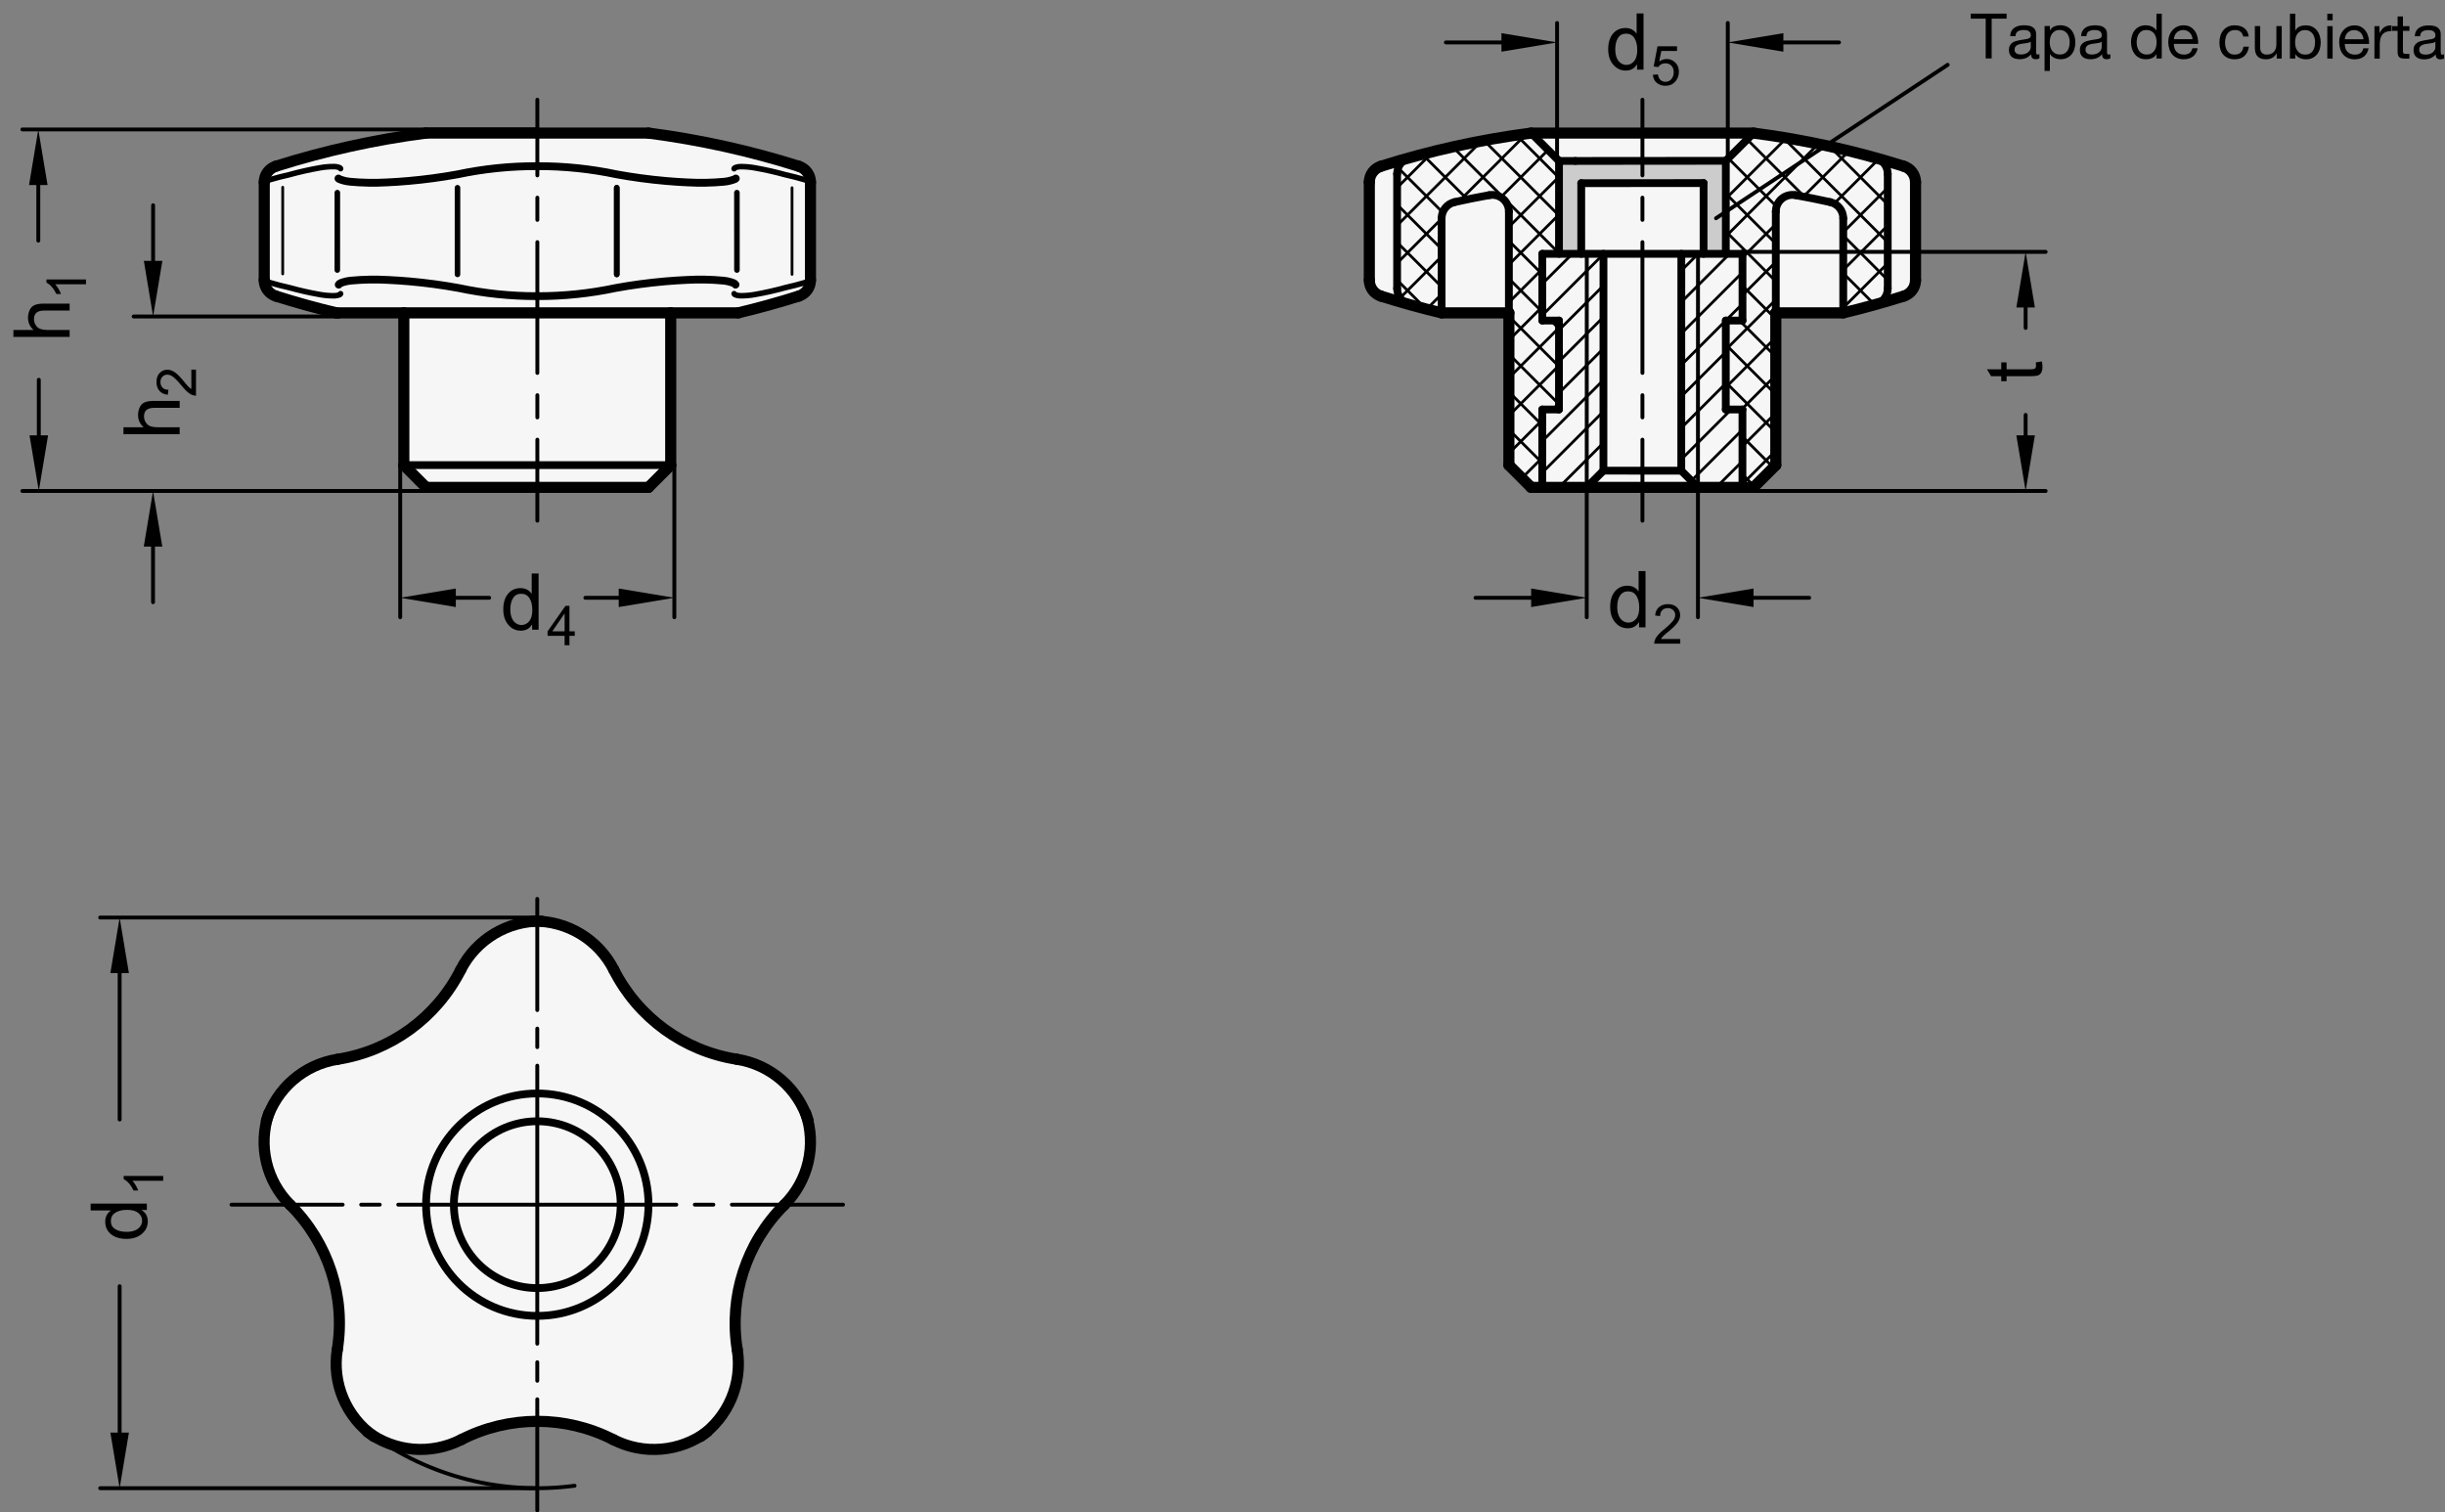 <?xml version="1.0" encoding="utf-8"?>
<!-- Generator: Adobe Illustrator 19.1.0, SVG Export Plug-In . SVG Version: 6.00 Build 0)  -->
<svg version="1.1" xmlns="http://www.w3.org/2000/svg" xmlns:xlink="http://www.w3.org/1999/xlink" x="0px" y="0px"
	 viewBox="0 0 311.602 192.745" enable-background="new 0 0 311.602 192.745" xml:space="preserve">
<rect x="0" y="0" width="311.602" height="192.745" fill="#808080" stroke="none"/>
<g id="MD_x5F_3_x5F_FUELLUNG_x5F_WS">
	<g id="POLYLINE_4_">
		<path fill="#FFFFFF" d="M234.912,39.873l7.727-2.138c0.884-0.28,1.485-1.1,1.485-2.027V23.219c0-0.927-0.601-1.747-1.485-2.027
			c-6.248-1.976-12.659-3.392-19.158-4.232h-28.346c-6.492,0.839-12.896,2.253-19.138,4.226c-0.884,0.279-1.485,1.1-1.485,2.027
			v12.496c0,0.927,0.601,1.748,1.485,2.027c2.549,0.806,5.127,1.519,7.727,2.138h8.576v19.402l2.835,2.835h28.346l2.835-2.835
			V39.874L234.912,39.873z"/>
	</g>
	<g id="POLYLINE_5_">
		<path fill="#FFFFFF" d="M93.723,39.957c2.746-0.535,5.447-1.278,8.08-2.221c0.884-0.28,1.485-1.1,1.485-2.027V23.219
			c0-0.927-0.601-1.747-1.485-2.027c-6.248-1.976-12.659-3.392-19.158-4.232H54.299c-6.492,0.839-12.896,2.253-19.138,4.226
			c-0.884,0.279-1.485,1.1-1.485,2.027v12.496c0,0.927,0.601,1.748,1.485,2.027c2.518,0.907,5.101,1.622,7.727,2.138h8.576v19.402
			l2.835,2.835h28.346l2.835-2.835V39.957H93.723z"/>
	</g>
	<g id="POLYLINE_6_">
		<path fill="#FFFFFF" d="M58.712,123.602c1.874-3.698,5.617-6.079,9.761-6.208c4.144,0.129,7.887,2.51,9.761,6.208
			c3.091,6.1,8.928,10.34,15.684,11.395c4.096,0.64,7.517,3.464,8.92,7.365c1.158,3.981,0.05,8.276-2.888,11.201
			c-4.846,4.825-7.075,11.686-5.991,18.438c0.658,4.093-0.971,8.219-4.248,10.759c-3.428,2.331-7.856,2.605-11.545,0.715
			c-6.086-3.118-13.301-3.118-19.387,0c-3.69,1.89-8.117,1.616-11.545-0.715c-3.277-2.54-4.905-6.666-4.248-10.759
			c1.085-6.752-1.145-13.613-5.991-18.438c-2.938-2.925-4.045-7.22-2.888-11.201c1.403-3.901,4.824-6.725,8.92-7.365
			C49.784,133.942,55.621,129.702,58.712,123.602z"/>
	</g>
</g>
<g id="MD_x5F_3_x5F_FUELLUNG_x5F_GR">
	<g id="POLYLINE">
		<path fill="#F6F6F6" d="M58.712,123.602c1.874-3.698,5.617-6.079,9.761-6.208c4.144,0.129,7.887,2.51,9.761,6.208
			c3.091,6.1,8.928,10.34,15.684,11.395c4.096,0.64,7.517,3.464,8.92,7.365c1.158,3.981,0.05,8.276-2.888,11.201
			c-4.846,4.825-7.075,11.686-5.991,18.438c0.658,4.093-0.971,8.219-4.248,10.759c-3.428,2.331-7.856,2.605-11.545,0.715
			c-6.086-3.118-13.301-3.118-19.387,0c-3.69,1.89-8.117,1.616-11.545-0.715c-3.277-2.54-4.905-6.666-4.248-10.759
			c1.085-6.752-1.145-13.613-5.991-18.438c-2.938-2.925-4.045-7.22-2.888-11.201c1.403-3.901,4.824-6.725,8.92-7.365
			C49.784,133.942,55.621,129.702,58.712,123.602z"/>
	</g>
	<g id="POLYLINE_1_">
		<path fill="#F6F6F6" d="M93.723,39.957c2.746-0.535,5.447-1.278,8.08-2.221c0.884-0.28,1.485-1.1,1.485-2.027V23.219
			c0-0.927-0.601-1.747-1.485-2.027c-6.248-1.976-12.659-3.392-19.158-4.232H54.299c-6.492,0.839-12.896,2.253-19.138,4.226
			c-0.884,0.279-1.485,1.1-1.485,2.027v12.496c0,0.927,0.601,1.748,1.485,2.027c2.518,0.907,5.101,1.622,7.727,2.138h8.576v19.402
			l2.835,2.835h28.346l2.835-2.835V39.957H93.723z"/>
	</g>
	<g id="POLYLINE_2_">
		<path fill="#F6F6F6" d="M234.912,39.873l7.727-2.138c0.884-0.28,1.485-1.1,1.485-2.027V23.219c0-0.927-0.601-1.747-1.485-2.027
			c-6.248-1.976-12.659-3.392-19.158-4.232h-28.346c-6.492,0.839-12.896,2.253-19.138,4.226c-0.884,0.279-1.485,1.1-1.485,2.027
			v12.496c0,0.927,0.601,1.748,1.485,2.027c2.549,0.806,5.127,1.519,7.727,2.138h8.576v19.402l2.835,2.835h28.346l2.835-2.835
			V39.874L234.912,39.873z"/>
	</g>
</g>
<g id="MD_x5F_6_x5F_COLOR_x5F_K027">
	<g id="LWPOLYLINE_8_">
		<polyline fill="#CCCCCC" points="217.112,23.331 201.522,23.345 201.52,32.318 198.686,32.318 198.688,20.484 219.947,20.484 
			219.946,32.322 217.11,32.322 217.112,23.331 		"/>
	</g>
</g>
<g id="MD_x5F_1_x5F_070">
	<g id="LINE">
		
			<line fill="none" stroke="#000000" stroke-width="0.992" stroke-linecap="round" stroke-linejoin="round" stroke-miterlimit="10" x1="51.465" y1="59.276" x2="85.48" y2="59.276"/>
	</g>
	<g id="LINE_1_">
		
			<line fill="none" stroke="#000000" stroke-width="0.992" stroke-linecap="round" stroke-linejoin="round" stroke-miterlimit="10" x1="196.555" y1="52.189" x2="198.682" y2="52.189"/>
	</g>
	<g id="LINE_2_">
		
			<line fill="none" stroke="#000000" stroke-width="0.992" stroke-linecap="round" stroke-linejoin="round" stroke-miterlimit="10" x1="196.559" y1="40.851" x2="198.685" y2="40.851"/>
	</g>
	<g id="LINE_3_">
		
			<line fill="none" stroke="#000000" stroke-width="0.992" stroke-linecap="round" stroke-linejoin="round" stroke-miterlimit="10" x1="196.555" y1="52.189" x2="196.552" y2="62.111"/>
	</g>
	<g id="LINE_4_">
		
			<line fill="none" stroke="#000000" stroke-width="0.992" stroke-linecap="round" stroke-linejoin="round" stroke-miterlimit="10" x1="222.066" y1="52.189" x2="222.064" y2="62.111"/>
	</g>
	<g id="LINE_5_">
		
			<line fill="none" stroke="#000000" stroke-width="0.992" stroke-linecap="round" stroke-linejoin="round" stroke-miterlimit="10" x1="198.685" y1="40.851" x2="198.682" y2="52.189"/>
	</g>
	<g id="LINE_6_">
		
			<line fill="none" stroke="#000000" stroke-width="0.992" stroke-linecap="round" stroke-linejoin="round" stroke-miterlimit="10" x1="219.945" y1="40.851" x2="219.942" y2="52.189"/>
	</g>
	<g id="LINE_7_">
		
			<line fill="none" stroke="#000000" stroke-width="0.992" stroke-linecap="round" stroke-linejoin="round" stroke-miterlimit="10" x1="219.945" y1="40.851" x2="222.071" y2="40.851"/>
	</g>
	<g id="LINE_8_">
		
			<line fill="none" stroke="#000000" stroke-width="0.992" stroke-linecap="round" stroke-linejoin="round" stroke-miterlimit="10" x1="219.942" y1="52.189" x2="222.066" y2="52.189"/>
	</g>
	<g id="LINE_10_">
		
			<line fill="none" stroke="#000000" stroke-width="0.992" stroke-linecap="round" stroke-linejoin="round" stroke-miterlimit="10" x1="214.276" y1="32.347" x2="214.269" y2="59.985"/>
	</g>
	<g id="LINE_11_">
		
			<line fill="none" stroke="#000000" stroke-width="0.992" stroke-linecap="round" stroke-linejoin="round" stroke-miterlimit="10" x1="209.309" y1="59.985" x2="214.269" y2="59.985"/>
	</g>
	<g id="LINE_12_">
		
			<line fill="none" stroke="#000000" stroke-width="0.992" stroke-linecap="round" stroke-linejoin="round" stroke-miterlimit="10" x1="214.269" y1="59.985" x2="216.395" y2="62.111"/>
	</g>
	<g id="LINE_13_">
		
			<line fill="none" stroke="#000000" stroke-width="0.992" stroke-linecap="round" stroke-linejoin="round" stroke-miterlimit="10" x1="204.348" y1="59.982" x2="202.221" y2="62.107"/>
	</g>
	<g id="LINE_14_">
		
			<line fill="none" stroke="#000000" stroke-width="0.992" stroke-linecap="round" stroke-linejoin="round" stroke-miterlimit="10" x1="209.309" y1="59.985" x2="204.348" y2="59.982"/>
	</g>
	<g id="LINE_15_">
		
			<line fill="none" stroke="#000000" stroke-width="0.992" stroke-linecap="round" stroke-linejoin="round" stroke-miterlimit="10" x1="204.355" y1="32.347" x2="204.348" y2="59.982"/>
	</g>
	<g id="LINE_17_">
		
			<line fill="none" stroke="#000000" stroke-width="0.992" stroke-linecap="round" stroke-linejoin="round" stroke-miterlimit="10" x1="178.055" y1="22.159" x2="178.055" y2="36.763"/>
	</g>
	<g id="LINE_18_">
		
			<line fill="none" stroke="#000000" stroke-width="0.992" stroke-linecap="round" stroke-linejoin="round" stroke-miterlimit="10" x1="240.581" y1="36.762" x2="240.581" y2="22.165"/>
	</g>
	<g id="ARC">
		
			<path fill="none" stroke="#000000" stroke-width="0.992" stroke-linecap="round" stroke-linejoin="round" stroke-miterlimit="10" d="
			M239.027,38.81c0.919-0.256,1.555-1.094,1.555-2.048"/>
	</g>
	<g id="ARC_1_">
		
			<path fill="none" stroke="#000000" stroke-width="0.992" stroke-linecap="round" stroke-linejoin="round" stroke-miterlimit="10" d="
			M240.581,22.165c0-0.954-0.636-1.791-1.554-2.048"/>
	</g>
	<g id="ARC_2_">
		
			<path fill="none" stroke="#000000" stroke-width="0.992" stroke-linecap="round" stroke-linejoin="round" stroke-miterlimit="10" d="
			M179.61,20.111c-0.919,0.256-1.555,1.094-1.555,2.048"/>
	</g>
	<g id="ARC_3_">
		
			<path fill="none" stroke="#000000" stroke-width="0.992" stroke-linecap="round" stroke-linejoin="round" stroke-miterlimit="10" d="
			M178.055,36.763c0,0.954,0.636,1.791,1.555,2.048"/>
	</g>
	<g id="CIRCLE">
		
			<path fill="none" stroke="#000000" stroke-width="0.992" stroke-linecap="round" stroke-linejoin="round" stroke-miterlimit="10" d="
			M54.299,153.528c0-7.828,6.346-14.173,14.173-14.173s14.173,6.346,14.173,14.173s-6.346,14.173-14.173,14.173
			S54.299,161.356,54.299,153.528L54.299,153.528z"/>
	</g>
	<g id="CIRCLE_1_">
		
			<path fill="none" stroke="#000000" stroke-width="0.992" stroke-linecap="round" stroke-linejoin="round" stroke-miterlimit="10" d="
			M57.843,153.528c0-5.871,4.759-10.63,10.63-10.63s10.63,4.759,10.63,10.63s-4.759,10.63-10.63,10.63
			S57.843,159.399,57.843,153.528L57.843,153.528z"/>
	</g>
	<g id="LINE_37_">
		
			<line fill="none" stroke="#000000" stroke-width="0.992" stroke-linecap="round" stroke-linejoin="round" stroke-miterlimit="10" x1="196.559" y1="32.347" x2="222.071" y2="32.347"/>
	</g>
	<g id="LINE_38_">
		
			<line fill="none" stroke="#000000" stroke-width="0.992" stroke-linecap="round" stroke-linejoin="round" stroke-miterlimit="10" x1="196.559" y1="40.851" x2="196.559" y2="32.347"/>
	</g>
	<g id="LINE_39_">
		
			<line fill="none" stroke="#000000" stroke-width="0.992" stroke-linecap="round" stroke-linejoin="round" stroke-miterlimit="10" x1="222.071" y1="40.851" x2="222.071" y2="32.347"/>
	</g>
	<g id="LINE_40_">
		
			<line fill="none" stroke="#000000" stroke-width="0.992" stroke-linecap="round" stroke-linejoin="round" stroke-miterlimit="10" x1="219.948" y1="20.494" x2="219.945" y2="32.347"/>
	</g>
	<g id="LINE_41_">
		
			<line fill="none" stroke="#000000" stroke-width="0.992" stroke-linecap="round" stroke-linejoin="round" stroke-miterlimit="10" x1="198.688" y1="20.513" x2="198.685" y2="32.347"/>
	</g>
	<g id="LINE_42_">
		
			<line fill="none" stroke="#000000" stroke-width="0.992" stroke-linecap="round" stroke-linejoin="round" stroke-miterlimit="10" x1="195.135" y1="16.96" x2="198.688" y2="20.513"/>
	</g>
	<g id="LINE_43_">
		
			<line fill="none" stroke="#000000" stroke-width="0.992" stroke-linecap="round" stroke-linejoin="round" stroke-miterlimit="10" x1="223.482" y1="16.96" x2="219.948" y2="20.494"/>
	</g>
	<g id="LINE_44_">
		
			<line fill="none" stroke="#000000" stroke-width="0.992" stroke-linecap="round" stroke-linejoin="round" stroke-miterlimit="10" x1="198.688" y1="20.513" x2="200.773" y2="20.511"/>
	</g>
	<g id="LINE_45_">
		
			<line fill="none" stroke="#000000" stroke-width="0.992" stroke-linecap="round" stroke-linejoin="round" stroke-miterlimit="10" x1="200.773" y1="20.511" x2="219.948" y2="20.494"/>
	</g>
	<g id="LINE_46_">
		
			<line fill="none" stroke="#000000" stroke-width="0.992" stroke-linecap="round" stroke-linejoin="round" stroke-miterlimit="10" x1="201.522" y1="23.345" x2="201.52" y2="32.347"/>
	</g>
	<g id="LINE_47_">
		
			<line fill="none" stroke="#000000" stroke-width="0.992" stroke-linecap="round" stroke-linejoin="round" stroke-miterlimit="10" x1="217.112" y1="23.331" x2="217.11" y2="32.347"/>
	</g>
	<g id="LINE_48_">
		
			<line fill="none" stroke="#000000" stroke-width="0.992" stroke-linecap="round" stroke-linejoin="round" stroke-miterlimit="10" x1="201.522" y1="23.345" x2="217.112" y2="23.331"/>
	</g>
	<g id="ARC_5_">
		
			<path fill="none" stroke="#000000" stroke-width="0.992" stroke-linecap="round" stroke-linejoin="round" stroke-miterlimit="10" d="
			M189.799,24.869c-1.475,0.265-2.945,0.559-4.409,0.883"/>
	</g>
	<g id="ARC_6_">
		
			<path fill="none" stroke="#000000" stroke-width="0.992" stroke-linecap="round" stroke-linejoin="round" stroke-miterlimit="10" d="
			M233.246,25.757c-1.47-0.326-2.947-0.622-4.429-0.888"/>
	</g>
	<g id="LINE_49_">
		
			<line fill="none" stroke="#000000" stroke-width="0.992" stroke-linecap="round" stroke-linejoin="round" stroke-miterlimit="10" x1="192.3" y1="41.56" x2="192.3" y2="26.962"/>
	</g>
	<g id="LINE_50_">
		
			<line fill="none" stroke="#000000" stroke-width="0.992" stroke-linecap="round" stroke-linejoin="round" stroke-miterlimit="10" x1="226.316" y1="41.56" x2="226.316" y2="26.962"/>
	</g>
	<g id="LINE_51_">
		
			<line fill="none" stroke="#000000" stroke-width="0.992" stroke-linecap="round" stroke-linejoin="round" stroke-miterlimit="10" x1="183.725" y1="27.828" x2="183.725" y2="39.874"/>
	</g>
	<g id="LINE_52_">
		
			<line fill="none" stroke="#000000" stroke-width="0.992" stroke-linecap="round" stroke-linejoin="round" stroke-miterlimit="10" x1="234.912" y1="39.873" x2="234.912" y2="27.833"/>
	</g>
	<g id="ARC_7_">
		
			<path fill="none" stroke="#000000" stroke-width="0.992" stroke-linecap="round" stroke-linejoin="round" stroke-miterlimit="10" d="
			M185.391,25.753c-0.973,0.216-1.666,1.079-1.666,2.076"/>
	</g>
	<g id="ARC_8_">
		
			<path fill="none" stroke="#000000" stroke-width="0.992" stroke-linecap="round" stroke-linejoin="round" stroke-miterlimit="10" d="
			M192.3,26.962c0-1.174-0.952-2.126-2.126-2.126c-0.126,0-0.251,0.011-0.375,0.033"/>
	</g>
	<g id="ARC_9_">
		
			<path fill="none" stroke="#000000" stroke-width="0.992" stroke-linecap="round" stroke-linejoin="round" stroke-miterlimit="10" d="
			M228.817,24.869c-1.156-0.207-2.261,0.562-2.468,1.717c-0.022,0.124-0.033,0.249-0.033,0.375"/>
	</g>
	<g id="ARC_10_">
		
			<path fill="none" stroke="#000000" stroke-width="0.992" stroke-linecap="round" stroke-linejoin="round" stroke-miterlimit="10" d="
			M234.912,27.833c0-0.997-0.693-1.86-1.666-2.076"/>
	</g>
	<g id="LWPOLYLINE_2_">
		
			<path fill="none" stroke="#000000" stroke-width="0.992" stroke-linecap="round" stroke-linejoin="round" stroke-miterlimit="10" d="
			M93.774,22.748c-0.048,0.045-0.105,0.079-0.168,0.1c-0.422,0.163-0.864,0.268-1.314,0.311c-1.55,0.146-3.109,0.175-4.664,0.088
			c-0.932-0.042-1.864-0.105-2.794-0.188c-2.088-0.183-4.167-0.463-6.229-0.838c-3.34-0.708-6.745-1.059-10.159-1.044"/>
	</g>
	<g id="LWPOLYLINE_3_">
		
			<path fill="none" stroke="#000000" stroke-width="0.992" stroke-linecap="round" stroke-linejoin="round" stroke-miterlimit="10" d="
			M93.74,36.278c-0.057-0.096-0.146-0.168-0.251-0.204c-0.422-0.163-0.864-0.268-1.314-0.311c-1.55-0.146-3.109-0.176-4.664-0.088
			c-0.932,0.042-1.864,0.104-2.794,0.187c-2.088,0.183-4.167,0.462-6.229,0.838c-3.297,0.699-6.658,1.049-10.028,1.044"/>
	</g>
	<g id="LWPOLYLINE_6_">
		
			<path fill="none" stroke="#000000" stroke-width="0.992" stroke-linecap="round" stroke-linejoin="round" stroke-miterlimit="10" d="
			M43.133,22.748c0.048,0.045,0.105,0.079,0.168,0.1c0.422,0.163,0.864,0.268,1.314,0.311c1.55,0.146,3.109,0.175,4.664,0.088
			c0.932-0.042,1.864-0.105,2.794-0.188c2.088-0.183,4.167-0.463,6.229-0.838c3.34-0.708,6.745-1.059,10.159-1.044"/>
	</g>
	<g id="LWPOLYLINE_7_">
		
			<path fill="none" stroke="#000000" stroke-width="0.992" stroke-linecap="round" stroke-linejoin="round" stroke-miterlimit="10" d="
			M43.167,36.278c0.057-0.096,0.146-0.168,0.251-0.204c0.422-0.163,0.864-0.268,1.314-0.311c1.55-0.146,3.109-0.176,4.664-0.088
			c0.932,0.042,1.864,0.104,2.794,0.187c2.088,0.183,4.167,0.462,6.229,0.838c3.297,0.699,6.658,1.049,10.028,1.044"/>
	</g>
</g>
<g id="MD_x5F_1_x5F_035">
	<g id="LINE_9_">
		
			<line fill="none" stroke="#000000" stroke-width="0.496" stroke-linecap="round" stroke-linejoin="round" stroke-miterlimit="10" x1="216.402" y1="32.347" x2="216.395" y2="62.111"/>
	</g>
	<g id="LINE_16_">
		
			<line fill="none" stroke="#000000" stroke-width="0.496" stroke-linecap="round" stroke-linejoin="round" stroke-miterlimit="10" x1="202.229" y1="32.347" x2="202.222" y2="62.107"/>
	</g>
	<g id="ARC_4_">
		
			<path fill="none" stroke="#000000" stroke-width="0.496" stroke-linecap="round" stroke-linejoin="round" stroke-miterlimit="10" d="
			M47.234,182.761c7.499,5.448,16.804,7.806,25.993,6.587"/>
	</g>
	<g id="LINE_180_">
		
			<line fill="none" stroke="#000000" stroke-width="0.496" stroke-linecap="round" stroke-linejoin="round" stroke-miterlimit="10" x1="86.189" y1="153.528" x2="68.473" y2="153.528"/>
	</g>
	<g id="LINE_181_">
		
			<line fill="none" stroke="#000000" stroke-width="0.496" stroke-linecap="round" stroke-linejoin="round" stroke-miterlimit="10" x1="107.441" y1="153.528" x2="93.276" y2="153.528"/>
	</g>
	<g id="LINE_182_">
		
			<line fill="none" stroke="#000000" stroke-width="0.496" stroke-linecap="round" stroke-linejoin="round" stroke-miterlimit="10" x1="90.914" y1="153.528" x2="88.551" y2="153.528"/>
	</g>
	<g id="LINE_183_">
		
			<line fill="none" stroke="#000000" stroke-width="0.496" stroke-linecap="round" stroke-linejoin="round" stroke-miterlimit="10" x1="68.473" y1="114.56" x2="68.473" y2="128.725"/>
	</g>
	<g id="LINE_184_">
		
			<line fill="none" stroke="#000000" stroke-width="0.496" stroke-linecap="round" stroke-linejoin="round" stroke-miterlimit="10" x1="68.473" y1="135.812" x2="68.473" y2="153.528"/>
	</g>
	<g id="LINE_185_">
		
			<line fill="none" stroke="#000000" stroke-width="0.496" stroke-linecap="round" stroke-linejoin="round" stroke-miterlimit="10" x1="68.473" y1="131.087" x2="68.473" y2="133.449"/>
	</g>
	<g id="LINE_186_">
		
			<line fill="none" stroke="#000000" stroke-width="0.496" stroke-linecap="round" stroke-linejoin="round" stroke-miterlimit="10" x1="68.473" y1="192.497" x2="68.473" y2="178.331"/>
	</g>
	<g id="LINE_187_">
		
			<line fill="none" stroke="#000000" stroke-width="0.496" stroke-linecap="round" stroke-linejoin="round" stroke-miterlimit="10" x1="68.473" y1="171.245" x2="68.473" y2="153.528"/>
	</g>
	<g id="LINE_188_">
		
			<line fill="none" stroke="#000000" stroke-width="0.496" stroke-linecap="round" stroke-linejoin="round" stroke-miterlimit="10" x1="68.473" y1="175.969" x2="68.473" y2="173.607"/>
	</g>
	<g id="LINE_189_">
		
			<line fill="none" stroke="#000000" stroke-width="0.496" stroke-linecap="round" stroke-linejoin="round" stroke-miterlimit="10" x1="29.504" y1="153.528" x2="43.669" y2="153.528"/>
	</g>
	<g id="LINE_190_">
		
			<line fill="none" stroke="#000000" stroke-width="0.496" stroke-linecap="round" stroke-linejoin="round" stroke-miterlimit="10" x1="50.756" y1="153.528" x2="68.473" y2="153.528"/>
	</g>
	<g id="LINE_191_">
		
			<line fill="none" stroke="#000000" stroke-width="0.496" stroke-linecap="round" stroke-linejoin="round" stroke-miterlimit="10" x1="46.032" y1="153.528" x2="48.394" y2="153.528"/>
	</g>
	<g id="LINE_207_">
		
			<line fill="none" stroke="#000000" stroke-width="0.496" stroke-linecap="round" stroke-linejoin="round" stroke-miterlimit="10" x1="218.698" y1="27.814" x2="248.221" y2="8.258"/>
	</g>
</g>
<g id="MD_x5F_2_x5F_BEMASSUNG">
	<g id="LINE_19_">
		
			<line stroke="#000000" stroke-width="0.496" stroke-linecap="round" stroke-linejoin="round" stroke-miterlimit="10" x1="68.483" y1="16.499" x2="2.85" y2="16.499"/>
	</g>
	<g id="LINE_20_">
		
			<line stroke="#000000" stroke-width="0.496" stroke-linecap="round" stroke-linejoin="round" stroke-miterlimit="10" x1="54.299" y1="62.571" x2="2.85" y2="62.571"/>
	</g>
	<g id="LINE_21_">
		
			<line stroke="#000000" stroke-width="0.496" stroke-linecap="round" stroke-linejoin="round" stroke-miterlimit="10" x1="43.239" y1="40.333" x2="17.033" y2="40.333"/>
	</g>
	<g id="LINE_22_">
		
			<line stroke="#000000" stroke-width="0.496" stroke-linecap="round" stroke-linejoin="round" stroke-miterlimit="10" x1="54.299" y1="62.571" x2="17.023" y2="62.571"/>
	</g>
	<g id="LINE_23_">
		
			<line stroke="#000000" stroke-width="0.496" stroke-linecap="round" stroke-linejoin="round" stroke-miterlimit="10" x1="19.513" y1="33.247" x2="19.513" y2="26.16"/>
	</g>
	<g id="LINE_24_">
		
			<line stroke="#000000" stroke-width="0.496" stroke-linecap="round" stroke-linejoin="round" stroke-miterlimit="10" x1="19.503" y1="69.658" x2="19.503" y2="76.745"/>
	</g>
	<g id="SOLID">
		<polygon points="18.332,33.247 19.513,40.333 20.694,33.247 		"/>
	</g>
	<g id="SOLID_1_">
		<polygon points="18.322,69.658 19.503,62.571 20.684,69.658 		"/>
	</g>
	<g id="LINE_25_">
		
			<line stroke="#000000" stroke-width="0.496" stroke-linecap="round" stroke-linejoin="round" stroke-miterlimit="10" x1="51.004" y1="59.276" x2="51.004" y2="78.664"/>
	</g>
	<g id="LINE_26_">
		
			<line stroke="#000000" stroke-width="0.496" stroke-linecap="round" stroke-linejoin="round" stroke-miterlimit="10" x1="85.941" y1="59.276" x2="85.941" y2="78.664"/>
	</g>
	<g id="LINE_27_">
		
			<line stroke="#000000" stroke-width="0.496" stroke-linecap="round" stroke-linejoin="round" stroke-miterlimit="10" x1="58.091" y1="76.184" x2="62.343" y2="76.184"/>
	</g>
	<g id="LINE_28_">
		
			<line stroke="#000000" stroke-width="0.496" stroke-linecap="round" stroke-linejoin="round" stroke-miterlimit="10" x1="78.854" y1="76.184" x2="74.603" y2="76.184"/>
	</g>
	<g id="SOLID_2_">
		<polygon points="58.091,77.365 51.004,76.184 58.091,75.003 		"/>
	</g>
	<g id="SOLID_3_">
		<polygon points="78.854,77.365 85.941,76.184 78.854,75.003 		"/>
	</g>
	<g id="LINE_29_">
		
			<line stroke="#000000" stroke-width="0.496" stroke-linecap="round" stroke-linejoin="round" stroke-miterlimit="10" x1="202.222" y1="62.107" x2="202.222" y2="78.664"/>
	</g>
	<g id="LINE_30_">
		
			<line stroke="#000000" stroke-width="0.496" stroke-linecap="round" stroke-linejoin="round" stroke-miterlimit="10" x1="216.395" y1="62.111" x2="216.395" y2="78.664"/>
	</g>
	<g id="LINE_31_">
		
			<line stroke="#000000" stroke-width="0.496" stroke-linecap="round" stroke-linejoin="round" stroke-miterlimit="10" x1="195.135" y1="76.184" x2="188.048" y2="76.184"/>
	</g>
	<g id="LINE_32_">
		
			<line stroke="#000000" stroke-width="0.496" stroke-linecap="round" stroke-linejoin="round" stroke-miterlimit="10" x1="223.482" y1="76.184" x2="230.568" y2="76.184"/>
	</g>
	<g id="SOLID_4_">
		<polygon points="195.135,75.003 202.222,76.184 195.135,77.365 		"/>
	</g>
	<g id="SOLID_5_">
		<polygon points="223.482,75.003 216.395,76.184 223.482,77.365 		"/>
	</g>
	<g id="LINE_33_">
		
			<line stroke="#000000" stroke-width="0.496" stroke-linecap="round" stroke-linejoin="round" stroke-miterlimit="10" x1="68.473" y1="116.934" x2="12.767" y2="116.934"/>
	</g>
	<g id="LINE_34_">
		
			<line stroke="#000000" stroke-width="0.496" stroke-linecap="round" stroke-linejoin="round" stroke-miterlimit="10" x1="68.473" y1="189.662" x2="12.767" y2="189.662"/>
	</g>
	<g id="LINE_35_">
		
			<line stroke="#000000" stroke-width="0.496" stroke-linecap="round" stroke-linejoin="round" stroke-miterlimit="10" x1="15.248" y1="124.02" x2="15.248" y2="142.676"/>
	</g>
	<g id="LINE_36_">
		
			<line stroke="#000000" stroke-width="0.496" stroke-linecap="round" stroke-linejoin="round" stroke-miterlimit="10" x1="15.248" y1="182.575" x2="15.248" y2="163.92"/>
	</g>
	<g id="SOLID_6_">
		<polygon points="14.066,124.02 15.248,116.934 16.429,124.02 		"/>
	</g>
	<g id="SOLID_7_">
		<polygon points="14.066,182.575 15.248,189.662 16.429,182.575 		"/>
	</g>
	<g id="TEXT">
		<g>
			<path d="M8.873,38.696v0.884H5.599c-0.424,0-0.741,0.091-0.953,0.274s-0.317,0.455-0.317,0.816c0,0.359,0.124,0.679,0.374,0.96
				c0.249,0.282,0.694,0.423,1.336,0.423h2.835v0.88H1.708v-0.88h2.571C3.807,41.637,3.57,41.115,3.57,40.49
				c0-0.335,0.068-0.656,0.205-0.963c0.137-0.306,0.347-0.521,0.631-0.645c0.283-0.124,0.678-0.186,1.183-0.186H8.873z"/>
		</g>
	</g>
	<g id="TEXT_1_">
		<g>
			<path d="M10.959,35.617v0.616H7.035c0.292,0.308,0.539,0.72,0.742,1.235H7.182c-0.34-0.709-0.76-1.193-1.262-1.451v-0.4H10.959z"
				/>
		</g>
	</g>
	<g id="TEXT_2_">
		<g>
			<path d="M22.897,51.094v0.884h-3.274c-0.424,0-0.741,0.091-0.953,0.274s-0.317,0.455-0.317,0.816c0,0.359,0.124,0.679,0.374,0.96
				c0.249,0.282,0.694,0.423,1.336,0.423h2.835v0.88h-7.165v-0.88h2.571c-0.473-0.417-0.709-0.938-0.709-1.564
				c0-0.335,0.068-0.656,0.205-0.963c0.137-0.306,0.347-0.521,0.631-0.645c0.283-0.124,0.678-0.186,1.183-0.186H22.897z"/>
		</g>
	</g>
	<g id="TEXT_3_">
		<g>
			<path d="M24.98,47.105v3.322c-0.283,0-0.569-0.099-0.858-0.296c-0.29-0.197-0.652-0.566-1.088-1.107
				c-0.265-0.331-0.543-0.626-0.833-0.886c-0.291-0.26-0.584-0.39-0.878-0.39c-0.253,0-0.462,0.09-0.628,0.269
				c-0.165,0.179-0.248,0.406-0.248,0.679c0,0.276,0.085,0.508,0.255,0.695s0.424,0.282,0.762,0.284l-0.072,0.633
				c-0.47-0.039-0.829-0.206-1.077-0.501c-0.249-0.295-0.373-0.67-0.373-1.124c0-0.493,0.136-0.876,0.408-1.151
				c0.272-0.275,0.602-0.413,0.987-0.413c0.321,0,0.647,0.116,0.977,0.347c0.33,0.232,0.771,0.693,1.322,1.384
				c0.29,0.362,0.54,0.603,0.749,0.722v-2.467H24.98z"/>
		</g>
	</g>
	<g id="TEXT_4_">
		<g>
			<path d="M68.642,80.255h-0.821v-0.66h-0.02c-0.316,0.521-0.793,0.782-1.432,0.782c-0.635,0-1.166-0.252-1.591-0.755
				c-0.425-0.504-0.638-1.156-0.638-1.957c0-0.838,0.2-1.499,0.601-1.984s0.93-0.729,1.588-0.729c0.619,0,1.09,0.236,1.413,0.709
				h0.02V73.09h0.879V80.255z M66.462,79.653c0.384,0,0.71-0.157,0.978-0.474s0.401-0.795,0.401-1.437
				c0-0.633-0.122-1.136-0.367-1.511c-0.244-0.374-0.595-0.562-1.051-0.562s-0.801,0.183-1.034,0.55
				c-0.233,0.366-0.35,0.848-0.35,1.444c0,0.43,0.063,0.794,0.188,1.092s0.3,0.522,0.525,0.672
				C65.978,79.579,66.214,79.653,66.462,79.653z"/>
		</g>
	</g>
	<g id="TEXT_5_">
		<g>
			<path d="M73.249,81.032h-0.677v1.197h-0.616v-1.197h-2.172v-0.568l2.282-3.25h0.506v3.25h0.677V81.032z M71.956,80.464v-2.265
				h-0.014l-1.557,2.265H71.956z"/>
		</g>
	</g>
	<g id="TEXT_6_">
		<g>
			<path d="M209.71,79.949h-0.821v-0.66h-0.02c-0.316,0.521-0.793,0.782-1.432,0.782c-0.636,0-1.166-0.252-1.591-0.755
				c-0.426-0.504-0.638-1.156-0.638-1.957c0-0.838,0.2-1.499,0.601-1.984c0.401-0.485,0.931-0.729,1.589-0.729
				c0.619,0,1.09,0.236,1.412,0.709h0.02v-2.571h0.88V79.949z M207.531,79.347c0.384,0,0.71-0.157,0.978-0.474
				c0.267-0.316,0.4-0.795,0.4-1.437c0-0.633-0.122-1.136-0.366-1.511c-0.244-0.374-0.595-0.562-1.051-0.562
				s-0.801,0.183-1.034,0.55c-0.232,0.366-0.35,0.848-0.35,1.444c0,0.43,0.063,0.794,0.188,1.092
				c0.126,0.298,0.301,0.522,0.525,0.672C207.046,79.273,207.283,79.347,207.531,79.347z"/>
		</g>
	</g>
	<g id="TEXT_7_">
		<g>
			<path d="M214.14,82.031h-3.322c0-0.283,0.099-0.569,0.296-0.858c0.197-0.29,0.566-0.652,1.106-1.088
				c0.331-0.265,0.626-0.543,0.887-0.833c0.26-0.291,0.39-0.584,0.39-0.878c0-0.253-0.09-0.462-0.269-0.628
				c-0.179-0.165-0.405-0.248-0.679-0.248c-0.276,0-0.508,0.085-0.695,0.255c-0.187,0.17-0.281,0.424-0.283,0.762l-0.633-0.072
				c0.038-0.47,0.205-0.829,0.501-1.077c0.295-0.249,0.67-0.373,1.124-0.373c0.492,0,0.876,0.136,1.15,0.408
				c0.275,0.272,0.413,0.602,0.413,0.987c0,0.321-0.116,0.647-0.348,0.977c-0.231,0.33-0.692,0.771-1.384,1.322
				c-0.362,0.29-0.604,0.54-0.722,0.749h2.467V82.031z"/>
		</g>
	</g>
	<g id="TEXT_8_">
		<g>
			<path d="M18.714,153.388v0.82h-0.66v0.02c0.521,0.316,0.782,0.793,0.782,1.432c0,0.636-0.252,1.166-0.755,1.592
				c-0.504,0.425-1.156,0.637-1.957,0.637c-0.838,0-1.499-0.199-1.984-0.601s-0.729-0.931-0.729-1.589
				c0-0.619,0.236-1.09,0.709-1.412v-0.02h-2.571v-0.879H18.714z M18.112,155.568c0-0.385-0.157-0.711-0.474-0.979
				c-0.316-0.267-0.795-0.4-1.437-0.4c-0.633,0-1.136,0.122-1.511,0.367c-0.374,0.244-0.562,0.594-0.562,1.051
				c0,0.455,0.183,0.801,0.55,1.033c0.366,0.232,0.848,0.35,1.444,0.35c0.43,0,0.794-0.063,1.092-0.188s0.522-0.3,0.672-0.525
				C18.038,156.051,18.112,155.815,18.112,155.568z"/>
		</g>
	</g>
	<g id="TEXT_9_">
		<g>
			<path d="M20.799,149.869v0.615h-3.924c0.292,0.309,0.539,0.72,0.742,1.235h-0.596c-0.34-0.71-0.76-1.192-1.262-1.45v-0.4H20.799z
				"/>
		</g>
	</g>
	<g id="LINE_53_">
		
			<line stroke="#000000" stroke-width="0.496" stroke-linecap="round" stroke-linejoin="round" stroke-miterlimit="10" x1="198.44" y1="20.513" x2="198.44" y2="2.926"/>
	</g>
	<g id="LINE_54_">
		
			<line stroke="#000000" stroke-width="0.496" stroke-linecap="round" stroke-linejoin="round" stroke-miterlimit="10" x1="220.196" y1="20.494" x2="220.196" y2="2.926"/>
	</g>
	<g id="LINE_55_">
		
			<line stroke="#000000" stroke-width="0.496" stroke-linecap="round" stroke-linejoin="round" stroke-miterlimit="10" x1="191.353" y1="5.407" x2="184.267" y2="5.407"/>
	</g>
	<g id="LINE_56_">
		
			<line stroke="#000000" stroke-width="0.496" stroke-linecap="round" stroke-linejoin="round" stroke-miterlimit="10" x1="227.282" y1="5.407" x2="234.369" y2="5.407"/>
	</g>
	<g id="SOLID_8_">
		<polygon points="191.353,4.226 198.44,5.407 191.353,6.588 		"/>
	</g>
	<g id="SOLID_9_">
		<polygon points="227.282,4.226 220.196,5.407 227.282,6.588 		"/>
	</g>
	<g id="TEXT_10_">
		<g>
			<path d="M209.458,8.873h-0.821v-0.66h-0.02c-0.316,0.521-0.793,0.782-1.432,0.782c-0.636,0-1.166-0.252-1.591-0.755
				c-0.426-0.504-0.638-1.156-0.638-1.957c0-0.838,0.2-1.499,0.601-1.984c0.401-0.485,0.931-0.729,1.589-0.729
				c0.619,0,1.09,0.236,1.412,0.709h0.02V1.708h0.88V8.873z M207.279,8.271c0.384,0,0.71-0.157,0.978-0.474
				c0.267-0.316,0.4-0.795,0.4-1.437c0-0.633-0.122-1.136-0.366-1.511c-0.244-0.374-0.595-0.562-1.051-0.562
				s-0.801,0.183-1.034,0.55c-0.232,0.366-0.35,0.848-0.35,1.444c0,0.43,0.063,0.794,0.188,1.092
				c0.126,0.298,0.301,0.522,0.525,0.672C206.794,8.197,207.031,8.271,207.279,8.271z"/>
		</g>
	</g>
	<g id="TEXT_11_">
		<g>
			<path d="M211.458,7.834c0.306-0.21,0.623-0.315,0.951-0.315c0.418,0,0.781,0.148,1.092,0.443c0.31,0.295,0.465,0.689,0.465,1.182
				c0,0.498-0.157,0.92-0.472,1.268c-0.315,0.349-0.728,0.522-1.238,0.522c-0.418,0-0.779-0.118-1.085-0.354
				s-0.481-0.586-0.526-1.049l0.643-0.048c0.053,0.317,0.164,0.554,0.335,0.71c0.172,0.156,0.383,0.234,0.634,0.234
				c0.313,0,0.565-0.118,0.759-0.354c0.194-0.236,0.291-0.526,0.291-0.871c0-0.352-0.1-0.628-0.298-0.831s-0.453-0.305-0.766-0.305
				c-0.396,0-0.698,0.16-0.91,0.482L210.75,8.48l0.489-2.58h2.487v0.596h-1.998L211.458,7.834z"/>
		</g>
	</g>
	<g id="LINE_205_">
		
			<line stroke="#000000" stroke-width="0.496" stroke-linecap="round" stroke-linejoin="round" stroke-miterlimit="10" x1="4.945" y1="55.485" x2="4.945" y2="48.398"/>
	</g>
	<g id="SOLID_10_">
		<polygon points="3.764,55.485 4.945,62.571 6.126,55.485 		"/>
	</g>
	<g id="LINE_206_">
		
			<line stroke="#000000" stroke-width="0.496" stroke-linecap="round" stroke-linejoin="round" stroke-miterlimit="10" x1="4.881" y1="23.586" x2="4.881" y2="30.673"/>
	</g>
	<g id="SOLID_11_">
		<polygon points="3.7,23.586 4.881,16.499 6.062,23.586 		"/>
	</g>
	<g id="LINE_208_">
		
			<line stroke="#000000" stroke-width="0.496" stroke-linecap="round" stroke-linejoin="round" stroke-miterlimit="10" x1="222.081" y1="32.099" x2="260.707" y2="32.099"/>
	</g>
	<g id="LINE_209_">
		
			<line stroke="#000000" stroke-width="0.496" stroke-linecap="round" stroke-linejoin="round" stroke-miterlimit="10" x1="222.081" y1="62.571" x2="260.707" y2="62.571"/>
	</g>
	<g id="LINE_210_">
		
			<line stroke="#000000" stroke-width="0.496" stroke-linecap="round" stroke-linejoin="round" stroke-miterlimit="10" x1="258.155" y1="39.186" x2="258.155" y2="41.793"/>
	</g>
	<g id="LINE_211_">
		
			<line stroke="#000000" stroke-width="0.496" stroke-linecap="round" stroke-linejoin="round" stroke-miterlimit="10" x1="258.155" y1="55.485" x2="258.155" y2="52.878"/>
	</g>
	<g id="MTEXT_1_">
		<g>
			<path d="M260.224,46.061c0.052,0.261,0.078,0.48,0.078,0.66c0,0.385-0.067,0.665-0.203,0.841
				c-0.135,0.176-0.307,0.283-0.516,0.322c-0.208,0.039-0.498,0.059-0.869,0.059h-2.986v0.641h-0.68v-0.641h-1.29l-0.533-0.879
				h1.823v-0.88h0.68v0.88h3.035c0.261,0,0.445-0.027,0.555-0.081c0.108-0.054,0.163-0.19,0.163-0.408
				c0-0.127-0.013-0.257-0.039-0.391L260.224,46.061z"/>
		</g>
	</g>
	<g id="SOLID_12_">
		<polygon points="256.974,39.186 258.155,32.099 259.336,39.186 		"/>
	</g>
	<g id="SOLID_13_">
		<polygon points="256.974,55.485 258.155,62.571 259.336,55.485 		"/>
	</g>
</g>
<g id="MD_x5F_1_x5F_100">
	<g id="ARC_11_">
		
			<path fill="none" stroke="#000000" stroke-width="1.417" stroke-linecap="round" stroke-linejoin="round" stroke-miterlimit="10" d="
			M195.135,16.96c-6.492,0.839-12.896,2.253-19.138,4.226"/>
	</g>
	<g id="LINE_57_">
		
			<line fill="none" stroke="#000000" stroke-width="1.417" stroke-linecap="round" stroke-linejoin="round" stroke-miterlimit="10" x1="195.135" y1="16.96" x2="223.482" y2="16.96"/>
	</g>
	<g id="ARC_12_">
		
			<path fill="none" stroke="#000000" stroke-width="1.417" stroke-linecap="round" stroke-linejoin="round" stroke-miterlimit="10" d="
			M101.804,37.735c0.884-0.28,1.485-1.1,1.485-2.027"/>
	</g>
	<g id="ARC_13_">
		
			<path fill="none" stroke="#000000" stroke-width="1.417" stroke-linecap="round" stroke-linejoin="round" stroke-miterlimit="10" d="
			M103.289,23.219c0-0.927-0.601-1.747-1.485-2.027"/>
	</g>
	<g id="ARC_14_">
		
			<path fill="none" stroke="#000000" stroke-width="1.417" stroke-linecap="round" stroke-linejoin="round" stroke-miterlimit="10" d="
			M35.162,21.186c-0.884,0.279-1.485,1.1-1.485,2.027"/>
	</g>
	<g id="ARC_15_">
		
			<path fill="none" stroke="#000000" stroke-width="1.417" stroke-linecap="round" stroke-linejoin="round" stroke-miterlimit="10" d="
			M33.676,35.709c0,0.927,0.601,1.748,1.485,2.027"/>
	</g>
	<g id="ARC_16_">
		
			<path fill="none" stroke="#000000" stroke-width="1.417" stroke-linecap="round" stroke-linejoin="round" stroke-miterlimit="10" d="
			M54.299,16.96c-6.492,0.839-12.896,2.253-19.138,4.226"/>
	</g>
	<g id="LINE_58_">
		
			<line fill="none" stroke="#000000" stroke-width="1.417" stroke-linecap="round" stroke-linejoin="round" stroke-miterlimit="10" x1="54.299" y1="16.96" x2="82.646" y2="16.96"/>
	</g>
	<g id="ARC_17_">
		
			<path fill="none" stroke="#000000" stroke-width="1.417" stroke-linecap="round" stroke-linejoin="round" stroke-miterlimit="10" d="
			M99.95,153.563c-4.846,4.825-7.075,11.686-5.991,18.438"/>
	</g>
	<g id="ARC_18_">
		
			<path fill="none" stroke="#000000" stroke-width="1.417" stroke-linecap="round" stroke-linejoin="round" stroke-miterlimit="10" d="
			M78.233,123.602c3.091,6.1,8.928,10.34,15.684,11.395"/>
	</g>
	<g id="ARC_19_">
		
			<path fill="none" stroke="#000000" stroke-width="1.417" stroke-linecap="round" stroke-linejoin="round" stroke-miterlimit="10" d="
			M43.028,134.997c6.757-1.055,12.593-5.295,15.684-11.395"/>
	</g>
	<g id="ARC_20_">
		
			<path fill="none" stroke="#000000" stroke-width="1.417" stroke-linecap="round" stroke-linejoin="round" stroke-miterlimit="10" d="
			M42.986,172.001c1.085-6.752-1.145-13.613-5.991-18.438"/>
	</g>
	<g id="ARC_21_">
		
			<path fill="none" stroke="#000000" stroke-width="1.417" stroke-linecap="round" stroke-linejoin="round" stroke-miterlimit="10" d="
			M78.166,183.476c-6.086-3.118-13.301-3.118-19.387,0"/>
	</g>
	<g id="ARC_22_">
		
			<path fill="none" stroke="#000000" stroke-width="1.417" stroke-linecap="round" stroke-linejoin="round" stroke-miterlimit="10" d="
			M78.166,183.476c3.855,1.975,8.497,1.581,11.964-1.014"/>
	</g>
	<g id="ARC_23_">
		
			<path fill="none" stroke="#000000" stroke-width="1.417" stroke-linecap="round" stroke-linejoin="round" stroke-miterlimit="10" d="
			M46.815,182.462c3.467,2.595,8.11,2.989,11.964,1.014"/>
	</g>
	<g id="ARC_24_">
		
			<path fill="none" stroke="#000000" stroke-width="1.417" stroke-linecap="round" stroke-linejoin="round" stroke-miterlimit="10" d="
			M42.986,172.001c-0.687,4.276,1.122,8.57,4.662,11.065"/>
	</g>
	<g id="ARC_25_">
		
			<path fill="none" stroke="#000000" stroke-width="1.417" stroke-linecap="round" stroke-linejoin="round" stroke-miterlimit="10" d="
			M34.262,141.871c-1.397,4.099-0.336,8.637,2.733,11.692"/>
	</g>
	<g id="ARC_26_">
		
			<path fill="none" stroke="#000000" stroke-width="1.417" stroke-linecap="round" stroke-linejoin="round" stroke-miterlimit="10" d="
			M43.028,134.997c-4.279,0.668-7.804,3.715-9.083,7.853"/>
	</g>
	<g id="ARC_27_">
		
			<path fill="none" stroke="#000000" stroke-width="1.417" stroke-linecap="round" stroke-linejoin="round" stroke-miterlimit="10" d="
			M68.987,117.39c-4.33-0.062-8.318,2.349-10.276,6.212"/>
	</g>
	<g id="ARC_28_">
		
			<path fill="none" stroke="#000000" stroke-width="1.417" stroke-linecap="round" stroke-linejoin="round" stroke-miterlimit="10" d="
			M78.233,123.602c-1.958-3.863-5.945-6.274-10.276-6.212"/>
	</g>
	<g id="ARC_29_">
		
			<path fill="none" stroke="#000000" stroke-width="1.417" stroke-linecap="round" stroke-linejoin="round" stroke-miterlimit="10" d="
			M103.001,142.85c-1.28-4.138-4.804-7.185-9.083-7.853"/>
	</g>
	<g id="ARC_30_">
		
			<path fill="none" stroke="#000000" stroke-width="1.417" stroke-linecap="round" stroke-linejoin="round" stroke-miterlimit="10" d="
			M99.95,153.563c3.069-3.056,4.13-7.593,2.733-11.692"/>
	</g>
	<g id="ARC_31_">
		
			<path fill="none" stroke="#000000" stroke-width="1.417" stroke-linecap="round" stroke-linejoin="round" stroke-miterlimit="10" d="
			M89.298,183.067c3.54-2.495,5.349-6.789,4.662-11.065"/>
	</g>
	<g id="ARC_32_">
		
			<path fill="none" stroke="#000000" stroke-width="1.417" stroke-linecap="round" stroke-linejoin="round" stroke-miterlimit="10" d="
			M101.804,21.192c-6.248-1.976-12.659-3.392-19.158-4.232"/>
	</g>
	<g id="LINE_59_">
		
			<line fill="none" stroke="#000000" stroke-width="1.417" stroke-linecap="round" stroke-linejoin="round" stroke-miterlimit="10" x1="33.676" y1="23.213" x2="33.676" y2="35.709"/>
	</g>
	<g id="LINE_60_">
		
			<line fill="none" stroke="#000000" stroke-width="1.417" stroke-linecap="round" stroke-linejoin="round" stroke-miterlimit="10" x1="103.289" y1="35.708" x2="103.289" y2="23.219"/>
	</g>
	<g id="LINE_61_">
		
			<line fill="none" stroke="#000000" stroke-width="1.417" stroke-linecap="round" stroke-linejoin="round" stroke-miterlimit="10" x1="54.299" y1="62.111" x2="82.646" y2="62.111"/>
	</g>
	<g id="LINE_62_">
		
			<line fill="none" stroke="#000000" stroke-width="1.417" stroke-linecap="round" stroke-linejoin="round" stroke-miterlimit="10" x1="51.465" y1="39.874" x2="51.465" y2="59.276"/>
	</g>
	<g id="LINE_63_">
		
			<line fill="none" stroke="#000000" stroke-width="1.417" stroke-linecap="round" stroke-linejoin="round" stroke-miterlimit="10" x1="85.48" y1="39.874" x2="85.48" y2="59.276"/>
	</g>
	<g id="LINE_64_">
		
			<line fill="none" stroke="#000000" stroke-width="1.417" stroke-linecap="round" stroke-linejoin="round" stroke-miterlimit="10" x1="51.465" y1="59.276" x2="54.299" y2="62.111"/>
	</g>
	<g id="LINE_65_">
		
			<line fill="none" stroke="#000000" stroke-width="1.417" stroke-linecap="round" stroke-linejoin="round" stroke-miterlimit="10" x1="82.646" y1="62.111" x2="85.48" y2="59.276"/>
	</g>
	<g id="LINE_66_">
		
			<line fill="none" stroke="#000000" stroke-width="1.417" stroke-linecap="round" stroke-linejoin="round" stroke-miterlimit="10" x1="223.482" y1="62.111" x2="226.316" y2="59.276"/>
	</g>
	<g id="LINE_67_">
		
			<line fill="none" stroke="#000000" stroke-width="1.417" stroke-linecap="round" stroke-linejoin="round" stroke-miterlimit="10" x1="192.3" y1="59.276" x2="195.135" y2="62.111"/>
	</g>
	<g id="LINE_68_">
		
			<line fill="none" stroke="#000000" stroke-width="1.417" stroke-linecap="round" stroke-linejoin="round" stroke-miterlimit="10" x1="226.316" y1="39.874" x2="226.316" y2="59.276"/>
	</g>
	<g id="LINE_69_">
		
			<line fill="none" stroke="#000000" stroke-width="1.417" stroke-linecap="round" stroke-linejoin="round" stroke-miterlimit="10" x1="192.3" y1="39.874" x2="192.3" y2="59.276"/>
	</g>
	<g id="LINE_70_">
		
			<line fill="none" stroke="#000000" stroke-width="1.417" stroke-linecap="round" stroke-linejoin="round" stroke-miterlimit="10" x1="195.135" y1="62.111" x2="223.482" y2="62.111"/>
	</g>
	<g id="LINE_71_">
		
			<line fill="none" stroke="#000000" stroke-width="1.417" stroke-linecap="round" stroke-linejoin="round" stroke-miterlimit="10" x1="244.125" y1="35.708" x2="244.125" y2="23.219"/>
	</g>
	<g id="LINE_72_">
		
			<line fill="none" stroke="#000000" stroke-width="1.417" stroke-linecap="round" stroke-linejoin="round" stroke-miterlimit="10" x1="174.512" y1="23.213" x2="174.512" y2="35.709"/>
	</g>
	<g id="ARC_33_">
		
			<path fill="none" stroke="#000000" stroke-width="1.417" stroke-linecap="round" stroke-linejoin="round" stroke-miterlimit="10" d="
			M242.64,21.192c-6.248-1.976-12.659-3.392-19.158-4.232"/>
	</g>
	<g id="ARC_34_">
		
			<path fill="none" stroke="#000000" stroke-width="1.417" stroke-linecap="round" stroke-linejoin="round" stroke-miterlimit="10" d="
			M174.512,35.709c0,0.927,0.601,1.748,1.485,2.027"/>
	</g>
	<g id="ARC_35_">
		
			<path fill="none" stroke="#000000" stroke-width="1.417" stroke-linecap="round" stroke-linejoin="round" stroke-miterlimit="10" d="
			M175.997,21.186c-0.884,0.279-1.485,1.1-1.485,2.027"/>
	</g>
	<g id="ARC_36_">
		
			<path fill="none" stroke="#000000" stroke-width="1.417" stroke-linecap="round" stroke-linejoin="round" stroke-miterlimit="10" d="
			M244.125,23.219c0-0.927-0.601-1.747-1.485-2.027"/>
	</g>
	<g id="ARC_37_">
		
			<path fill="none" stroke="#000000" stroke-width="1.417" stroke-linecap="round" stroke-linejoin="round" stroke-miterlimit="10" d="
			M242.639,37.735c0.884-0.28,1.485-1.1,1.485-2.027"/>
	</g>
	<g id="LINE_199_">
		
			<line fill="none" stroke="#000000" stroke-width="1.417" stroke-linecap="round" stroke-linejoin="round" stroke-miterlimit="10" x1="51.465" y1="39.874" x2="85.498" y2="39.874"/>
	</g>
	<g id="ARC_38_">
		
			<path fill="none" stroke="#000000" stroke-width="1.417" stroke-linecap="round" stroke-linejoin="round" stroke-miterlimit="10" d="
			M35.162,37.736c2.549,0.806,5.127,1.519,7.727,2.138"/>
	</g>
	<g id="ARC_39_">
		
			<path fill="none" stroke="#000000" stroke-width="1.417" stroke-linecap="round" stroke-linejoin="round" stroke-miterlimit="10" d="
			M94.076,39.873c2.601-0.619,5.178-1.332,7.727-2.138"/>
	</g>
	<g id="LINE_200_">
		
			<line fill="none" stroke="#000000" stroke-width="1.417" stroke-linecap="round" stroke-linejoin="round" stroke-miterlimit="10" x1="42.889" y1="39.874" x2="51.465" y2="39.874"/>
	</g>
	<g id="LINE_201_">
		
			<line fill="none" stroke="#000000" stroke-width="1.417" stroke-linecap="round" stroke-linejoin="round" stroke-miterlimit="10" x1="94.076" y1="39.873" x2="85.48" y2="39.873"/>
	</g>
	<g id="LINE_202_">
		
			<line fill="none" stroke="#000000" stroke-width="1.417" stroke-linecap="round" stroke-linejoin="round" stroke-miterlimit="10" x1="226.316" y1="39.874" x2="226.334" y2="39.874"/>
	</g>
	<g id="ARC_40_">
		
			<path fill="none" stroke="#000000" stroke-width="1.417" stroke-linecap="round" stroke-linejoin="round" stroke-miterlimit="10" d="
			M175.997,37.736c2.549,0.806,5.127,1.519,7.727,2.138"/>
	</g>
	<g id="ARC_41_">
		
			<path fill="none" stroke="#000000" stroke-width="1.417" stroke-linecap="round" stroke-linejoin="round" stroke-miterlimit="10" d="
			M234.912,39.873c2.601-0.619,5.178-1.332,7.727-2.138"/>
	</g>
	<g id="LINE_203_">
		
			<line fill="none" stroke="#000000" stroke-width="1.417" stroke-linecap="round" stroke-linejoin="round" stroke-miterlimit="10" x1="183.725" y1="39.874" x2="192.3" y2="39.874"/>
	</g>
	<g id="LINE_204_">
		
			<line fill="none" stroke="#000000" stroke-width="1.417" stroke-linecap="round" stroke-linejoin="round" stroke-miterlimit="10" x1="234.912" y1="39.873" x2="226.316" y2="39.873"/>
	</g>
</g>
<g id="MD_x5F_2_x5F_SCHRAFFUR">
	<g id="LINE_73_">
		
			<line fill="none" stroke="#000000" stroke-width="0.354" stroke-linecap="round" stroke-linejoin="round" stroke-miterlimit="10" x1="196.554" y1="56.22" x2="202.224" y2="50.549"/>
	</g>
	<g id="LINE_74_">
		
			<line fill="none" stroke="#000000" stroke-width="0.354" stroke-linecap="round" stroke-linejoin="round" stroke-miterlimit="10" x1="216.401" y1="36.372" x2="220.426" y2="32.347"/>
	</g>
	<g id="LINE_75_">
		
			<line fill="none" stroke="#000000" stroke-width="0.354" stroke-linecap="round" stroke-linejoin="round" stroke-miterlimit="10" x1="202.224" y1="50.549" x2="204.351" y2="48.422"/>
	</g>
	<g id="LINE_76_">
		
			<line fill="none" stroke="#000000" stroke-width="0.354" stroke-linecap="round" stroke-linejoin="round" stroke-miterlimit="10" x1="214.274" y1="38.499" x2="216.401" y2="36.372"/>
	</g>
	<g id="LINE_77_">
		
			<line fill="none" stroke="#000000" stroke-width="0.354" stroke-linecap="round" stroke-linejoin="round" stroke-miterlimit="10" x1="196.555" y1="52.21" x2="196.575" y2="52.189"/>
	</g>
	<g id="LINE_78_">
		
			<line fill="none" stroke="#000000" stroke-width="0.354" stroke-linecap="round" stroke-linejoin="round" stroke-miterlimit="10" x1="216.402" y1="32.363" x2="216.418" y2="32.347"/>
	</g>
	<g id="LINE_79_">
		
			<line fill="none" stroke="#000000" stroke-width="0.354" stroke-linecap="round" stroke-linejoin="round" stroke-miterlimit="10" x1="198.683" y1="50.082" x2="202.225" y2="46.539"/>
	</g>
	<g id="LINE_80_">
		
			<line fill="none" stroke="#000000" stroke-width="0.354" stroke-linecap="round" stroke-linejoin="round" stroke-miterlimit="10" x1="214.275" y1="34.489" x2="216.402" y2="32.363"/>
	</g>
	<g id="LINE_81_">
		
			<line fill="none" stroke="#000000" stroke-width="0.354" stroke-linecap="round" stroke-linejoin="round" stroke-miterlimit="10" x1="202.225" y1="46.539" x2="204.352" y2="44.413"/>
	</g>
	<g id="LINE_82_">
		
			<line fill="none" stroke="#000000" stroke-width="0.354" stroke-linecap="round" stroke-linejoin="round" stroke-miterlimit="10" x1="198.684" y1="46.072" x2="202.226" y2="42.529"/>
	</g>
	<g id="LINE_83_">
		
			<line fill="none" stroke="#000000" stroke-width="0.354" stroke-linecap="round" stroke-linejoin="round" stroke-miterlimit="10" x1="202.226" y1="42.529" x2="204.353" y2="40.403"/>
	</g>
	<g id="LINE_84_">
		
			<line fill="none" stroke="#000000" stroke-width="0.354" stroke-linecap="round" stroke-linejoin="round" stroke-miterlimit="10" x1="198.685" y1="42.062" x2="202.227" y2="38.52"/>
	</g>
	<g id="LINE_85_">
		
			<line fill="none" stroke="#000000" stroke-width="0.354" stroke-linecap="round" stroke-linejoin="round" stroke-miterlimit="10" x1="202.227" y1="38.52" x2="204.354" y2="36.393"/>
	</g>
	<g id="LINE_86_">
		
			<line fill="none" stroke="#000000" stroke-width="0.354" stroke-linecap="round" stroke-linejoin="round" stroke-miterlimit="10" x1="196.559" y1="40.179" x2="202.228" y2="34.51"/>
	</g>
	<g id="LINE_87_">
		
			<line fill="none" stroke="#000000" stroke-width="0.354" stroke-linecap="round" stroke-linejoin="round" stroke-miterlimit="10" x1="202.228" y1="34.51" x2="204.355" y2="32.384"/>
	</g>
	<g id="LINE_88_">
		
			<line fill="none" stroke="#000000" stroke-width="0.354" stroke-linecap="round" stroke-linejoin="round" stroke-miterlimit="10" x1="196.559" y1="36.17" x2="200.382" y2="32.347"/>
	</g>
	<g id="LINE_89_">
		
			<line fill="none" stroke="#000000" stroke-width="0.354" stroke-linecap="round" stroke-linejoin="round" stroke-miterlimit="10" x1="196.553" y1="60.229" x2="202.223" y2="54.559"/>
	</g>
	<g id="LINE_90_">
		
			<line fill="none" stroke="#000000" stroke-width="0.354" stroke-linecap="round" stroke-linejoin="round" stroke-miterlimit="10" x1="216.4" y1="40.382" x2="222.071" y2="34.711"/>
	</g>
	<g id="LINE_91_">
		
			<line fill="none" stroke="#000000" stroke-width="0.354" stroke-linecap="round" stroke-linejoin="round" stroke-miterlimit="10" x1="202.223" y1="54.559" x2="204.35" y2="52.432"/>
	</g>
	<g id="LINE_92_">
		
			<line fill="none" stroke="#000000" stroke-width="0.354" stroke-linecap="round" stroke-linejoin="round" stroke-miterlimit="10" x1="214.273" y1="42.509" x2="216.4" y2="40.382"/>
	</g>
	<g id="LINE_93_">
		
			<line fill="none" stroke="#000000" stroke-width="0.354" stroke-linecap="round" stroke-linejoin="round" stroke-miterlimit="10" x1="198.68" y1="62.111" x2="202.222" y2="58.568"/>
	</g>
	<g id="LINE_94_">
		
			<line fill="none" stroke="#000000" stroke-width="0.354" stroke-linecap="round" stroke-linejoin="round" stroke-miterlimit="10" x1="216.399" y1="44.392" x2="222.071" y2="38.72"/>
	</g>
	<g id="LINE_95_">
		
			<line fill="none" stroke="#000000" stroke-width="0.354" stroke-linecap="round" stroke-linejoin="round" stroke-miterlimit="10" x1="202.222" y1="58.568" x2="204.349" y2="56.442"/>
	</g>
	<g id="LINE_96_">
		
			<line fill="none" stroke="#000000" stroke-width="0.354" stroke-linecap="round" stroke-linejoin="round" stroke-miterlimit="10" x1="214.273" y1="46.518" x2="216.399" y2="44.392"/>
	</g>
	<g id="LINE_97_">
		
			<line fill="none" stroke="#000000" stroke-width="0.354" stroke-linecap="round" stroke-linejoin="round" stroke-miterlimit="10" x1="214.272" y1="50.528" x2="216.398" y2="48.402"/>
	</g>
	<g id="LINE_98_">
		
			<line fill="none" stroke="#000000" stroke-width="0.354" stroke-linecap="round" stroke-linejoin="round" stroke-miterlimit="10" x1="216.398" y1="48.402" x2="219.944" y2="44.856"/>
	</g>
	<g id="LINE_99_">
		
			<line fill="none" stroke="#000000" stroke-width="0.354" stroke-linecap="round" stroke-linejoin="round" stroke-miterlimit="10" x1="214.271" y1="54.538" x2="216.397" y2="52.411"/>
	</g>
	<g id="LINE_100_">
		
			<line fill="none" stroke="#000000" stroke-width="0.354" stroke-linecap="round" stroke-linejoin="round" stroke-miterlimit="10" x1="216.397" y1="52.411" x2="219.943" y2="48.865"/>
	</g>
	<g id="LINE_101_">
		
			<line fill="none" stroke="#000000" stroke-width="0.354" stroke-linecap="round" stroke-linejoin="round" stroke-miterlimit="10" x1="214.27" y1="58.547" x2="216.396" y2="56.421"/>
	</g>
	<g id="LINE_102_">
		
			<line fill="none" stroke="#000000" stroke-width="0.354" stroke-linecap="round" stroke-linejoin="round" stroke-miterlimit="10" x1="216.396" y1="56.421" x2="220.628" y2="52.189"/>
	</g>
	<g id="LINE_103_">
		
			<line fill="none" stroke="#000000" stroke-width="0.354" stroke-linecap="round" stroke-linejoin="round" stroke-miterlimit="10" x1="215.555" y1="61.271" x2="216.395" y2="60.431"/>
	</g>
	<g id="LINE_104_">
		
			<line fill="none" stroke="#000000" stroke-width="0.354" stroke-linecap="round" stroke-linejoin="round" stroke-miterlimit="10" x1="216.395" y1="60.431" x2="222.066" y2="54.76"/>
	</g>
	<g id="LINE_105_">
		
			<line fill="none" stroke="#000000" stroke-width="0.354" stroke-linecap="round" stroke-linejoin="round" stroke-miterlimit="10" x1="218.724" y1="62.111" x2="222.065" y2="58.77"/>
	</g>
	<g id="LINE_116_">
		
			<line fill="none" stroke="#000000" stroke-width="0.354" stroke-linecap="round" stroke-linejoin="round" stroke-miterlimit="10" x1="192.3" y1="52.967" x2="198.684" y2="46.584"/>
	</g>
	<g id="LINE_117_">
		
			<line fill="none" stroke="#000000" stroke-width="0.354" stroke-linecap="round" stroke-linejoin="round" stroke-miterlimit="10" x1="219.947" y1="25.321" x2="227.682" y2="17.585"/>
	</g>
	<g id="LINE_118_">
		
			<line fill="none" stroke="#000000" stroke-width="0.354" stroke-linecap="round" stroke-linejoin="round" stroke-miterlimit="10" x1="192.3" y1="48.157" x2="198.685" y2="41.772"/>
	</g>
	<g id="LINE_119_">
		
			<line fill="none" stroke="#000000" stroke-width="0.354" stroke-linecap="round" stroke-linejoin="round" stroke-miterlimit="10" x1="219.948" y1="20.509" x2="223.495" y2="16.962"/>
	</g>
	<g id="LINE_120_">
		
			<line fill="none" stroke="#000000" stroke-width="0.354" stroke-linecap="round" stroke-linejoin="round" stroke-miterlimit="10" x1="192.3" y1="43.346" x2="196.559" y2="39.088"/>
	</g>
	<g id="LINE_121_">
		
			<line fill="none" stroke="#000000" stroke-width="0.354" stroke-linecap="round" stroke-linejoin="round" stroke-miterlimit="10" x1="192.3" y1="38.536" x2="196.559" y2="34.277"/>
	</g>
	<g id="LINE_122_">
		
			<line fill="none" stroke="#000000" stroke-width="0.354" stroke-linecap="round" stroke-linejoin="round" stroke-miterlimit="10" x1="198.489" y1="32.347" x2="198.685" y2="32.151"/>
	</g>
	<g id="LINE_123_">
		
			<line fill="none" stroke="#000000" stroke-width="0.354" stroke-linecap="round" stroke-linejoin="round" stroke-miterlimit="10" x1="192.3" y1="33.725" x2="198.686" y2="27.339"/>
	</g>
	<g id="LINE_124_">
		
			<line fill="none" stroke="#000000" stroke-width="0.354" stroke-linecap="round" stroke-linejoin="round" stroke-miterlimit="10" x1="181.814" y1="39.401" x2="183.725" y2="37.49"/>
	</g>
	<g id="LINE_125_">
		
			<line fill="none" stroke="#000000" stroke-width="0.354" stroke-linecap="round" stroke-linejoin="round" stroke-miterlimit="10" x1="192.3" y1="28.915" x2="198.687" y2="22.527"/>
	</g>
	<g id="LINE_126_">
		
			<line fill="none" stroke="#000000" stroke-width="0.354" stroke-linecap="round" stroke-linejoin="round" stroke-miterlimit="10" x1="178.432" y1="37.972" x2="183.725" y2="32.68"/>
	</g>
	<g id="LINE_127_">
		
			<line fill="none" stroke="#000000" stroke-width="0.354" stroke-linecap="round" stroke-linejoin="round" stroke-miterlimit="10" x1="191.266" y1="25.138" x2="197.29" y2="19.115"/>
	</g>
	<g id="LINE_128_">
		
			<line fill="none" stroke="#000000" stroke-width="0.354" stroke-linecap="round" stroke-linejoin="round" stroke-miterlimit="10" x1="178.055" y1="33.539" x2="183.725" y2="27.869"/>
	</g>
	<g id="LINE_129_">
		
			<line fill="none" stroke="#000000" stroke-width="0.354" stroke-linecap="round" stroke-linejoin="round" stroke-miterlimit="10" x1="185.967" y1="25.626" x2="194.558" y2="17.036"/>
	</g>
	<g id="LINE_130_">
		
			<line fill="none" stroke="#000000" stroke-width="0.354" stroke-linecap="round" stroke-linejoin="round" stroke-miterlimit="10" x1="178.055" y1="28.728" x2="188.82" y2="17.963"/>
	</g>
	<g id="LINE_131_">
		
			<line fill="none" stroke="#000000" stroke-width="0.354" stroke-linecap="round" stroke-linejoin="round" stroke-miterlimit="10" x1="178.055" y1="23.917" x2="182.667" y2="19.306"/>
	</g>
	<g id="LINE_132_">
		
			<line fill="none" stroke="#000000" stroke-width="0.354" stroke-linecap="round" stroke-linejoin="round" stroke-miterlimit="10" x1="192.3" y1="57.778" x2="196.554" y2="53.524"/>
	</g>
	<g id="LINE_133_">
		
			<line fill="none" stroke="#000000" stroke-width="0.354" stroke-linecap="round" stroke-linejoin="round" stroke-miterlimit="10" x1="219.946" y1="30.133" x2="231.732" y2="18.346"/>
	</g>
	<g id="LINE_134_">
		
			<line fill="none" stroke="#000000" stroke-width="0.354" stroke-linecap="round" stroke-linejoin="round" stroke-miterlimit="10" x1="197.889" y1="52.189" x2="198.683" y2="51.396"/>
	</g>
	<g id="LINE_135_">
		
			<line fill="none" stroke="#000000" stroke-width="0.354" stroke-linecap="round" stroke-linejoin="round" stroke-miterlimit="10" x1="193.957" y1="60.932" x2="196.553" y2="58.336"/>
	</g>
	<g id="LINE_136_">
		
			<line fill="none" stroke="#000000" stroke-width="0.354" stroke-linecap="round" stroke-linejoin="round" stroke-miterlimit="10" x1="229.833" y1="25.056" x2="235.656" y2="19.233"/>
	</g>
	<g id="LINE_137_">
		
			<line fill="none" stroke="#000000" stroke-width="0.354" stroke-linecap="round" stroke-linejoin="round" stroke-miterlimit="10" x1="222.071" y1="32.818" x2="226.316" y2="28.573"/>
	</g>
	<g id="LINE_138_">
		
			<line fill="none" stroke="#000000" stroke-width="0.354" stroke-linecap="round" stroke-linejoin="round" stroke-miterlimit="10" x1="222.071" y1="37.628" x2="226.316" y2="33.383"/>
	</g>
	<g id="LINE_139_">
		
			<line fill="none" stroke="#000000" stroke-width="0.354" stroke-linecap="round" stroke-linejoin="round" stroke-miterlimit="10" x1="233.758" y1="25.942" x2="239.426" y2="20.273"/>
	</g>
	<g id="LINE_140_">
		
			<line fill="none" stroke="#000000" stroke-width="0.354" stroke-linecap="round" stroke-linejoin="round" stroke-miterlimit="10" x1="219.944" y1="44.566" x2="226.316" y2="38.194"/>
	</g>
	<g id="LINE_141_">
		
			<line fill="none" stroke="#000000" stroke-width="0.354" stroke-linecap="round" stroke-linejoin="round" stroke-miterlimit="10" x1="234.912" y1="29.598" x2="240.581" y2="23.929"/>
	</g>
	<g id="LINE_142_">
		
			<line fill="none" stroke="#000000" stroke-width="0.354" stroke-linecap="round" stroke-linejoin="round" stroke-miterlimit="10" x1="219.943" y1="49.378" x2="226.316" y2="43.004"/>
	</g>
	<g id="LINE_143_">
		
			<line fill="none" stroke="#000000" stroke-width="0.354" stroke-linecap="round" stroke-linejoin="round" stroke-miterlimit="10" x1="237.222" y1="32.099" x2="240.581" y2="28.739"/>
	</g>
	<g id="LINE_144_">
		
			<line fill="none" stroke="#000000" stroke-width="0.354" stroke-linecap="round" stroke-linejoin="round" stroke-miterlimit="10" x1="234.912" y1="34.409" x2="237.222" y2="32.099"/>
	</g>
	<g id="LINE_145_">
		
			<line fill="none" stroke="#000000" stroke-width="0.354" stroke-linecap="round" stroke-linejoin="round" stroke-miterlimit="10" x1="221.942" y1="52.189" x2="226.316" y2="47.815"/>
	</g>
	<g id="LINE_146_">
		
			<line fill="none" stroke="#000000" stroke-width="0.354" stroke-linecap="round" stroke-linejoin="round" stroke-miterlimit="10" x1="234.912" y1="39.219" x2="240.581" y2="33.55"/>
	</g>
	<g id="LINE_147_">
		
			<line fill="none" stroke="#000000" stroke-width="0.354" stroke-linecap="round" stroke-linejoin="round" stroke-miterlimit="10" x1="222.065" y1="56.876" x2="226.316" y2="52.625"/>
	</g>
	<g id="LINE_148_">
		
			<line fill="none" stroke="#000000" stroke-width="0.354" stroke-linecap="round" stroke-linejoin="round" stroke-miterlimit="10" x1="222.064" y1="61.688" x2="226.316" y2="57.436"/>
	</g>
	<g id="LINE_149_">
		
			<line fill="none" stroke="#000000" stroke-width="0.354" stroke-linecap="round" stroke-linejoin="round" stroke-miterlimit="10" x1="226.002" y1="59.59" x2="222.066" y2="55.653"/>
	</g>
	<g id="LINE_150_">
		
			<line fill="none" stroke="#000000" stroke-width="0.354" stroke-linecap="round" stroke-linejoin="round" stroke-miterlimit="10" x1="198.685" y1="32.273" x2="185.135" y2="18.723"/>
	</g>
	<g id="LINE_151_">
		
			<line fill="none" stroke="#000000" stroke-width="0.354" stroke-linecap="round" stroke-linejoin="round" stroke-miterlimit="10" x1="223.597" y1="61.995" x2="222.065" y2="60.463"/>
	</g>
	<g id="LINE_152_">
		
			<line fill="none" stroke="#000000" stroke-width="0.354" stroke-linecap="round" stroke-linejoin="round" stroke-miterlimit="10" x1="187.009" y1="25.407" x2="181.266" y2="19.664"/>
	</g>
	<g id="LINE_153_">
		
			<line fill="none" stroke="#000000" stroke-width="0.354" stroke-linecap="round" stroke-linejoin="round" stroke-miterlimit="10" x1="196.559" y1="34.957" x2="192.3" y2="30.699"/>
	</g>
	<g id="LINE_154_">
		
			<line fill="none" stroke="#000000" stroke-width="0.354" stroke-linecap="round" stroke-linejoin="round" stroke-miterlimit="10" x1="198.685" y1="41.893" x2="197.642" y2="40.851"/>
	</g>
	<g id="LINE_155_">
		
			<line fill="none" stroke="#000000" stroke-width="0.354" stroke-linecap="round" stroke-linejoin="round" stroke-miterlimit="10" x1="183.864" y1="27.072" x2="178.194" y2="21.403"/>
	</g>
	<g id="LINE_156_">
		
			<line fill="none" stroke="#000000" stroke-width="0.354" stroke-linecap="round" stroke-linejoin="round" stroke-miterlimit="10" x1="196.559" y1="39.768" x2="192.3" y2="35.509"/>
	</g>
	<g id="LINE_157_">
		
			<line fill="none" stroke="#000000" stroke-width="0.354" stroke-linecap="round" stroke-linejoin="round" stroke-miterlimit="10" x1="198.684" y1="46.703" x2="192.3" y2="40.32"/>
	</g>
	<g id="LINE_158_">
		
			<line fill="none" stroke="#000000" stroke-width="0.354" stroke-linecap="round" stroke-linejoin="round" stroke-miterlimit="10" x1="183.725" y1="31.744" x2="178.055" y2="26.074"/>
	</g>
	<g id="LINE_159_">
		
			<line fill="none" stroke="#000000" stroke-width="0.354" stroke-linecap="round" stroke-linejoin="round" stroke-miterlimit="10" x1="198.683" y1="51.512" x2="192.3" y2="45.13"/>
	</g>
	<g id="LINE_160_">
		
			<line fill="none" stroke="#000000" stroke-width="0.354" stroke-linecap="round" stroke-linejoin="round" stroke-miterlimit="10" x1="183.725" y1="36.554" x2="178.055" y2="30.885"/>
	</g>
	<g id="LINE_161_">
		
			<line fill="none" stroke="#000000" stroke-width="0.354" stroke-linecap="round" stroke-linejoin="round" stroke-miterlimit="10" x1="196.554" y1="54.195" x2="192.3" y2="49.941"/>
	</g>
	<g id="LINE_162_">
		
			<line fill="none" stroke="#000000" stroke-width="0.354" stroke-linecap="round" stroke-linejoin="round" stroke-miterlimit="10" x1="181.743" y1="39.383" x2="178.055" y2="35.696"/>
	</g>
	<g id="LINE_163_">
		
			<line fill="none" stroke="#000000" stroke-width="0.354" stroke-linecap="round" stroke-linejoin="round" stroke-miterlimit="10" x1="196.553" y1="59.004" x2="192.3" y2="54.751"/>
	</g>
	<g id="LINE_164_">
		
			<line fill="none" stroke="#000000" stroke-width="0.354" stroke-linecap="round" stroke-linejoin="round" stroke-miterlimit="10" x1="226.316" y1="55.093" x2="219.943" y2="48.72"/>
	</g>
	<g id="LINE_165_">
		
			<line fill="none" stroke="#000000" stroke-width="0.354" stroke-linecap="round" stroke-linejoin="round" stroke-miterlimit="10" x1="198.686" y1="27.463" x2="189.128" y2="17.905"/>
	</g>
	<g id="LINE_166_">
		
			<line fill="none" stroke="#000000" stroke-width="0.354" stroke-linecap="round" stroke-linejoin="round" stroke-miterlimit="10" x1="226.316" y1="50.283" x2="219.944" y2="43.911"/>
	</g>
	<g id="LINE_167_">
		
			<line fill="none" stroke="#000000" stroke-width="0.354" stroke-linecap="round" stroke-linejoin="round" stroke-miterlimit="10" x1="198.687" y1="22.654" x2="193.253" y2="17.22"/>
	</g>
	<g id="LINE_168_">
		
			<line fill="none" stroke="#000000" stroke-width="0.354" stroke-linecap="round" stroke-linejoin="round" stroke-miterlimit="10" x1="226.316" y1="45.472" x2="221.695" y2="40.851"/>
	</g>
	<g id="LINE_169_">
		
			<line fill="none" stroke="#000000" stroke-width="0.354" stroke-linecap="round" stroke-linejoin="round" stroke-miterlimit="10" x1="226.316" y1="40.661" x2="222.071" y2="36.416"/>
	</g>
	<g id="LINE_170_">
		
			<line fill="none" stroke="#000000" stroke-width="0.354" stroke-linecap="round" stroke-linejoin="round" stroke-miterlimit="10" x1="226.316" y1="35.851" x2="219.946" y2="29.48"/>
	</g>
	<g id="LINE_171_">
		
			<line fill="none" stroke="#000000" stroke-width="0.354" stroke-linecap="round" stroke-linejoin="round" stroke-miterlimit="10" x1="235.103" y1="39.828" x2="234.912" y2="39.636"/>
	</g>
	<g id="LINE_172_">
		
			<line fill="none" stroke="#000000" stroke-width="0.354" stroke-linecap="round" stroke-linejoin="round" stroke-miterlimit="10" x1="226.316" y1="31.04" x2="219.947" y2="24.671"/>
	</g>
	<g id="LINE_173_">
		
			<line fill="none" stroke="#000000" stroke-width="0.354" stroke-linecap="round" stroke-linejoin="round" stroke-miterlimit="10" x1="238.925" y1="38.838" x2="234.912" y2="34.826"/>
	</g>
	<g id="LINE_174_">
		
			<line fill="none" stroke="#000000" stroke-width="0.354" stroke-linecap="round" stroke-linejoin="round" stroke-miterlimit="10" x1="226.413" y1="26.327" x2="220.264" y2="20.178"/>
	</g>
	<g id="LINE_175_">
		
			<line fill="none" stroke="#000000" stroke-width="0.354" stroke-linecap="round" stroke-linejoin="round" stroke-miterlimit="10" x1="240.581" y1="35.684" x2="236.996" y2="32.099"/>
	</g>
	<g id="LINE_176_">
		
			<line fill="none" stroke="#000000" stroke-width="0.354" stroke-linecap="round" stroke-linejoin="round" stroke-miterlimit="10" x1="229.981" y1="25.084" x2="222.669" y2="17.772"/>
	</g>
	<g id="LINE_177_">
		
			<line fill="none" stroke="#000000" stroke-width="0.354" stroke-linecap="round" stroke-linejoin="round" stroke-miterlimit="10" x1="236.996" y1="32.099" x2="234.912" y2="30.015"/>
	</g>
	<g id="LINE_178_">
		
			<line fill="none" stroke="#000000" stroke-width="0.354" stroke-linecap="round" stroke-linejoin="round" stroke-miterlimit="10" x1="240.581" y1="30.874" x2="227.215" y2="17.508"/>
	</g>
	<g id="LINE_179_">
		
			<line fill="none" stroke="#000000" stroke-width="0.354" stroke-linecap="round" stroke-linejoin="round" stroke-miterlimit="10" x1="240.581" y1="26.063" x2="233.172" y2="18.654"/>
	</g>
</g>
<g id="MD_x5F_2_x5F_MITTELLINIE">
	<g id="LINE_106_">
		<path d="M68.483,22.6c-0.137,0-0.248-0.111-0.248-0.248v-9.644c0-0.137,0.111-0.248,0.248-0.248s0.248,0.111,0.248,0.248v9.644
			C68.731,22.489,68.62,22.6,68.483,22.6z"/>
	</g>
	<g id="LINE_107_">
		<path d="M68.483,28.27c-0.137,0-0.248-0.111-0.248-0.248v-2.834c0-0.137,0.111-0.248,0.248-0.248s0.248,0.111,0.248,0.248v2.834
			C68.731,28.159,68.62,28.27,68.483,28.27z"/>
	</g>
	<g id="LINE_108_">
		<path d="M68.483,47.776c-0.137,0-0.248-0.111-0.248-0.248V30.856c0-0.137,0.111-0.248,0.248-0.248s0.248,0.111,0.248,0.248v16.672
			C68.731,47.665,68.62,47.776,68.483,47.776z"/>
	</g>
	<g id="LINE_109_">
		<path d="M68.483,53.445c-0.137,0-0.248-0.111-0.248-0.248v-2.834c0-0.137,0.111-0.248,0.248-0.248s0.248,0.111,0.248,0.248v2.834
			C68.731,53.334,68.62,53.445,68.483,53.445z"/>
	</g>
	<g id="LINE_110_">
		<path d="M68.483,66.611c-0.137,0-0.248-0.111-0.248-0.248V56.032c0-0.137,0.111-0.248,0.248-0.248s0.248,0.111,0.248,0.248v10.331
			C68.731,66.5,68.62,66.611,68.483,66.611z"/>
	</g>
	<g id="LINE_111_">
		<path d="M209.319,66.611c-0.137,0-0.248-0.111-0.248-0.248V56.032c0-0.137,0.111-0.248,0.248-0.248s0.248,0.111,0.248,0.248
			v10.331C209.567,66.5,209.456,66.611,209.319,66.611z"/>
	</g>
	<g id="LINE_112_">
		<path d="M209.319,53.445c-0.137,0-0.248-0.111-0.248-0.248v-2.834c0-0.137,0.111-0.248,0.248-0.248s0.248,0.111,0.248,0.248v2.834
			C209.567,53.334,209.456,53.445,209.319,53.445z"/>
	</g>
	<g id="LINE_113_">
		<path d="M209.319,47.776c-0.137,0-0.248-0.111-0.248-0.248V30.856c0-0.137,0.111-0.248,0.248-0.248s0.248,0.111,0.248,0.248
			v16.672C209.567,47.665,209.456,47.776,209.319,47.776z"/>
	</g>
	<g id="LINE_114_">
		<path d="M209.319,28.27c-0.137,0-0.248-0.111-0.248-0.248v-2.834c0-0.137,0.111-0.248,0.248-0.248s0.248,0.111,0.248,0.248v2.834
			C209.567,28.159,209.456,28.27,209.319,28.27z"/>
	</g>
	<g id="LINE_115_">
		<path d="M209.319,22.6c-0.137,0-0.248-0.111-0.248-0.248v-9.644c0-0.137,0.111-0.248,0.248-0.248s0.248,0.111,0.248,0.248v9.644
			C209.567,22.489,209.456,22.6,209.319,22.6z"/>
	</g>
</g>
<g id="MD_x5F_1_x5F_050">
	<g id="LINE_192_">
		
			<line fill="none" stroke="#000000" stroke-width="0.709" stroke-linecap="round" stroke-linejoin="round" stroke-miterlimit="10" x1="78.602" y1="34.971" x2="78.602" y2="23.926"/>
	</g>
	<g id="LINE_193_">
		
			<line fill="none" stroke="#000000" stroke-width="0.709" stroke-linecap="round" stroke-linejoin="round" stroke-miterlimit="10" x1="78.602" y1="34.971" x2="78.602" y2="23.926"/>
	</g>
	<g id="LINE_194_">
		
			<line fill="none" stroke="#000000" stroke-width="0.709" stroke-linecap="round" stroke-linejoin="round" stroke-miterlimit="10" x1="93.914" y1="24.55" x2="93.918" y2="34.415"/>
	</g>
	<g id="LWPOLYLINE">
		
			<path fill="none" stroke="#000000" stroke-width="0.709" stroke-linecap="round" stroke-linejoin="round" stroke-miterlimit="10" d="
			M93.56,37.428l0.029,0.06c0.061,0.054,0.133,0.093,0.212,0.113c0.174,0.054,0.354,0.084,0.536,0.09
			c0.626,0.007,1.251-0.045,1.867-0.157c1.319-0.231,2.626-0.526,3.916-0.885c0.795-0.176,1.585-0.379,2.366-0.608l0.44-0.151
			c0.13-0.041,0.253-0.102,0.363-0.182"/>
	</g>
	<g id="LWPOLYLINE_1_">
		
			<path fill="none" stroke="#000000" stroke-width="0.709" stroke-linecap="round" stroke-linejoin="round" stroke-miterlimit="10" d="
			M93.559,21.502l0.03-0.063c0.061-0.054,0.133-0.093,0.212-0.113c0.174-0.054,0.354-0.084,0.536-0.09
			c0.626-0.007,1.251,0.045,1.867,0.157c1.319,0.231,2.626,0.526,3.916,0.885c0.795,0.176,1.585,0.379,2.366,0.608l0.44,0.151
			c0.13,0.041,0.253,0.102,0.363,0.182"/>
	</g>
	<g id="LINE_195_">
		
			<line fill="none" stroke="#000000" stroke-width="0.709" stroke-linecap="round" stroke-linejoin="round" stroke-miterlimit="10" x1="58.305" y1="34.971" x2="58.305" y2="23.926"/>
	</g>
	<g id="LINE_196_">
		
			<line fill="none" stroke="#000000" stroke-width="0.709" stroke-linecap="round" stroke-linejoin="round" stroke-miterlimit="10" x1="42.993" y1="24.55" x2="42.989" y2="34.415"/>
	</g>
	<g id="LWPOLYLINE_4_">
		
			<path fill="none" stroke="#000000" stroke-width="0.709" stroke-linecap="round" stroke-linejoin="round" stroke-miterlimit="10" d="
			M43.405,37.429l-0.029,0.06c-0.061,0.054-0.133,0.093-0.212,0.113c-0.174,0.054-0.354,0.084-0.536,0.09
			c-0.626,0.007-1.251-0.045-1.867-0.157c-1.319-0.231-2.626-0.526-3.916-0.885c-0.795-0.176-1.585-0.379-2.366-0.608l-0.44-0.151
			c-0.13-0.041-0.253-0.102-0.363-0.182"/>
	</g>
	<g id="LWPOLYLINE_5_">
		
			<path fill="none" stroke="#000000" stroke-width="0.709" stroke-linecap="round" stroke-linejoin="round" stroke-miterlimit="10" d="
			M43.406,21.496l-0.03-0.063c-0.061-0.054-0.133-0.093-0.212-0.113c-0.174-0.054-0.354-0.084-0.536-0.09
			c-0.626-0.007-1.251,0.045-1.867,0.157c-1.319,0.231-2.626,0.526-3.916,0.885c-0.795,0.176-1.585,0.379-2.366,0.608l-0.44,0.151
			c-0.13,0.041-0.253,0.102-0.363,0.182"/>
	</g>
</g>
<g id="MD_x5F_1_x5F_025">
	<g id="LINE_197_">
		
			<line fill="none" stroke="#000000" stroke-width="0.354" stroke-linecap="round" stroke-linejoin="round" stroke-miterlimit="10" x1="36.029" y1="23.864" x2="36.029" y2="34.907"/>
	</g>
	<g id="LINE_198_">
		
			<line fill="none" stroke="#000000" stroke-width="0.354" stroke-linecap="round" stroke-linejoin="round" stroke-miterlimit="10" x1="100.941" y1="23.926" x2="100.941" y2="34.97"/>
	</g>
</g>
<g id="MD_x5F_2_x5F_TEXT_x5F_ES">
	<g id="Abdeckkappe_2_">
		<g>
			<path d="M253.068,2.376l-1.904-0.001v-0.64l4.568,0.002v0.64l-1.904-0.001l-0.002,5.072h-0.76L253.068,2.376z"/>
			<path d="M259.914,7.435c-0.123,0.074-0.285,0.111-0.488,0.111c-0.176,0-0.315-0.051-0.42-0.151
				c-0.104-0.102-0.156-0.265-0.155-0.488c-0.188,0.224-0.404,0.387-0.652,0.488c-0.248,0.101-0.517,0.151-0.805,0.151
				c-0.187,0-0.363-0.022-0.531-0.064c-0.168-0.043-0.313-0.111-0.437-0.204c-0.122-0.094-0.22-0.213-0.291-0.36
				c-0.072-0.146-0.108-0.324-0.108-0.532c0-0.234,0.04-0.426,0.12-0.575s0.186-0.271,0.316-0.364s0.28-0.164,0.448-0.212
				s0.34-0.087,0.516-0.119c0.187-0.037,0.364-0.065,0.532-0.084s0.316-0.045,0.444-0.08c0.128-0.034,0.229-0.085,0.304-0.152
				c0.074-0.066,0.112-0.164,0.112-0.292c0-0.148-0.028-0.269-0.084-0.359s-0.128-0.16-0.216-0.208s-0.187-0.08-0.296-0.097
				c-0.109-0.016-0.218-0.023-0.324-0.023c-0.288,0-0.528,0.055-0.72,0.164c-0.192,0.108-0.297,0.314-0.313,0.619h-0.68
				c0.01-0.256,0.064-0.473,0.16-0.648s0.224-0.318,0.384-0.428s0.343-0.188,0.548-0.235c0.205-0.048,0.426-0.072,0.66-0.072
				c0.187,0,0.372,0.014,0.556,0.04c0.185,0.027,0.351,0.082,0.5,0.164c0.149,0.083,0.27,0.199,0.36,0.349s0.136,0.344,0.136,0.584
				l-0.001,2.128c0,0.16,0.01,0.277,0.028,0.352c0.019,0.075,0.081,0.112,0.188,0.112c0.059,0,0.128-0.014,0.208-0.04V7.435z
				 M258.81,5.315c-0.09,0.063-0.203,0.11-0.34,0.14c-0.136,0.029-0.279,0.054-0.432,0.072s-0.306,0.04-0.461,0.063
				c-0.154,0.024-0.293,0.063-0.416,0.115c-0.122,0.054-0.223,0.13-0.3,0.229s-0.116,0.233-0.116,0.403
				c0,0.112,0.023,0.207,0.068,0.284s0.104,0.14,0.176,0.188c0.072,0.048,0.156,0.082,0.252,0.104
				c0.096,0.021,0.197,0.032,0.304,0.032c0.225,0,0.417-0.03,0.576-0.092c0.16-0.062,0.291-0.139,0.393-0.232
				c0.102-0.093,0.176-0.194,0.224-0.304s0.072-0.212,0.072-0.309V5.315z"/>
			<path d="M260.571,3.316h0.68v0.56h0.017c0.112-0.229,0.288-0.396,0.527-0.5c0.24-0.104,0.505-0.156,0.792-0.156
				c0.32,0.001,0.599,0.061,0.837,0.178c0.237,0.117,0.435,0.275,0.592,0.476s0.275,0.431,0.355,0.692
				c0.08,0.261,0.12,0.538,0.12,0.832c-0.001,0.293-0.039,0.57-0.117,0.832c-0.077,0.261-0.194,0.489-0.352,0.684
				c-0.158,0.194-0.355,0.35-0.593,0.464c-0.237,0.115-0.513,0.172-0.828,0.171c-0.106,0-0.221-0.011-0.344-0.031
				c-0.123-0.021-0.245-0.058-0.368-0.108c-0.122-0.051-0.238-0.117-0.348-0.2c-0.109-0.082-0.201-0.186-0.275-0.308h-0.017
				l-0.001,2.136h-0.68L260.571,3.316z M263.77,5.349c0-0.192-0.025-0.381-0.075-0.564c-0.051-0.184-0.128-0.348-0.232-0.492
				c-0.104-0.144-0.237-0.259-0.399-0.344c-0.163-0.085-0.354-0.129-0.572-0.129c-0.229,0-0.424,0.045-0.584,0.136
				s-0.291,0.209-0.393,0.356c-0.102,0.146-0.175,0.313-0.22,0.5s-0.068,0.376-0.068,0.567c0,0.203,0.023,0.399,0.072,0.588
				c0.048,0.189,0.124,0.356,0.228,0.5c0.104,0.145,0.238,0.261,0.404,0.349c0.165,0.088,0.364,0.132,0.6,0.132
				c0.229,0.001,0.424-0.044,0.584-0.135s0.288-0.211,0.384-0.36c0.097-0.149,0.166-0.32,0.208-0.512
				C263.749,5.749,263.77,5.551,263.77,5.349z"/>
			<path d="M268.954,7.439c-0.123,0.074-0.285,0.111-0.488,0.111c-0.176-0.001-0.315-0.052-0.42-0.152
				c-0.104-0.102-0.156-0.265-0.155-0.488c-0.188,0.224-0.404,0.387-0.652,0.488c-0.248,0.101-0.517,0.151-0.805,0.151
				c-0.187,0-0.363-0.021-0.531-0.063c-0.168-0.043-0.313-0.111-0.437-0.205c-0.122-0.094-0.22-0.213-0.291-0.36
				c-0.072-0.146-0.108-0.324-0.108-0.532c0-0.234,0.04-0.426,0.12-0.575s0.186-0.271,0.316-0.364
				c0.131-0.093,0.28-0.163,0.448-0.211s0.34-0.088,0.516-0.12c0.187-0.037,0.364-0.065,0.532-0.084s0.316-0.045,0.444-0.08
				c0.128-0.034,0.229-0.085,0.304-0.152c0.074-0.066,0.112-0.164,0.112-0.292c0-0.148-0.028-0.269-0.084-0.359
				s-0.128-0.16-0.216-0.208s-0.187-0.08-0.296-0.097c-0.109-0.016-0.218-0.023-0.324-0.023c-0.288,0-0.528,0.055-0.72,0.164
				c-0.192,0.109-0.297,0.315-0.313,0.62l-0.68-0.001c0.01-0.256,0.064-0.473,0.16-0.648s0.224-0.317,0.384-0.427
				s0.343-0.188,0.548-0.236s0.426-0.072,0.66-0.072c0.187,0,0.372,0.014,0.556,0.04c0.185,0.027,0.351,0.082,0.5,0.164
				c0.149,0.083,0.27,0.199,0.36,0.35c0.091,0.149,0.136,0.344,0.136,0.584l-0.001,2.128c0,0.16,0.01,0.277,0.028,0.352
				c0.019,0.075,0.081,0.112,0.188,0.112c0.059,0,0.128-0.014,0.208-0.04V7.439z M267.85,5.318c-0.09,0.063-0.203,0.11-0.34,0.14
				c-0.136,0.029-0.279,0.054-0.432,0.072s-0.306,0.04-0.461,0.063c-0.154,0.024-0.293,0.063-0.416,0.116
				c-0.122,0.054-0.223,0.13-0.3,0.229s-0.116,0.233-0.116,0.403c0,0.112,0.023,0.207,0.068,0.284s0.104,0.14,0.176,0.188
				c0.072,0.048,0.156,0.082,0.252,0.104s0.197,0.032,0.304,0.032c0.225,0,0.417-0.03,0.576-0.092
				c0.16-0.062,0.291-0.139,0.393-0.232c0.102-0.093,0.176-0.194,0.224-0.304s0.072-0.212,0.072-0.309V5.318z"/>
			<path d="M275.505,7.457h-0.68v-0.56h-0.016c-0.112,0.229-0.288,0.396-0.528,0.5c-0.24,0.104-0.504,0.154-0.792,0.154
				c-0.32,0-0.599-0.059-0.836-0.176s-0.435-0.276-0.592-0.476c-0.157-0.2-0.276-0.431-0.355-0.692
				c-0.08-0.261-0.12-0.539-0.12-0.832s0.039-0.569,0.116-0.828s0.195-0.486,0.353-0.684s0.354-0.354,0.592-0.468
				c0.237-0.115,0.514-0.173,0.828-0.173c0.102,0,0.215,0.011,0.34,0.032c0.125,0.022,0.249,0.059,0.372,0.109
				s0.238,0.117,0.348,0.2c0.109,0.082,0.201,0.185,0.276,0.308h0.016l0.001-2.128h0.68L275.505,7.457z M272.306,5.423
				c0,0.192,0.025,0.38,0.076,0.564c0.051,0.184,0.128,0.348,0.231,0.492c0.104,0.144,0.237,0.259,0.4,0.344
				c0.162,0.085,0.353,0.128,0.571,0.128c0.229,0,0.425-0.044,0.585-0.135s0.29-0.21,0.392-0.356s0.175-0.313,0.22-0.5
				c0.046-0.187,0.068-0.376,0.068-0.568c0-0.202-0.023-0.398-0.071-0.588c-0.048-0.188-0.124-0.355-0.229-0.5
				c-0.104-0.144-0.238-0.26-0.403-0.348s-0.365-0.133-0.6-0.133c-0.235,0-0.431,0.045-0.588,0.136
				c-0.158,0.091-0.285,0.211-0.381,0.36s-0.165,0.319-0.208,0.512S272.306,5.221,272.306,5.423z"/>
			<path d="M280.082,6.147c-0.091,0.464-0.291,0.814-0.601,1.051c-0.309,0.237-0.698,0.355-1.168,0.355
				c-0.33,0-0.617-0.055-0.859-0.164c-0.243-0.109-0.447-0.26-0.612-0.451c-0.165-0.193-0.289-0.423-0.371-0.689
				c-0.083-0.267-0.13-0.558-0.14-0.872c0-0.31,0.048-0.596,0.144-0.86c0.096-0.264,0.231-0.49,0.404-0.683
				c0.174-0.192,0.379-0.341,0.616-0.448c0.237-0.106,0.497-0.16,0.78-0.16c0.368,0,0.673,0.076,0.916,0.229
				c0.242,0.152,0.438,0.347,0.584,0.581c0.146,0.234,0.247,0.49,0.304,0.768c0.056,0.277,0.078,0.542,0.067,0.792l-3.097-0.001
				c-0.005,0.182,0.017,0.354,0.064,0.517c0.048,0.162,0.125,0.307,0.232,0.432c0.106,0.125,0.242,0.226,0.407,0.3
				c0.166,0.075,0.359,0.112,0.584,0.112c0.288,0,0.524-0.066,0.708-0.2c0.185-0.133,0.306-0.336,0.364-0.607L280.082,6.147z
				 M279.426,4.994c-0.011-0.16-0.047-0.313-0.108-0.456c-0.061-0.145-0.144-0.269-0.248-0.372
				c-0.104-0.104-0.226-0.187-0.367-0.248s-0.297-0.092-0.468-0.092c-0.176,0-0.335,0.03-0.477,0.092
				c-0.141,0.062-0.263,0.146-0.364,0.252s-0.182,0.23-0.24,0.372s-0.093,0.292-0.104,0.452H279.426z"/>
			<path d="M285.882,4.653c-0.054-0.262-0.165-0.465-0.336-0.608c-0.17-0.144-0.399-0.216-0.688-0.217
				c-0.245,0-0.451,0.045-0.616,0.136s-0.298,0.211-0.396,0.36s-0.169,0.321-0.212,0.516c-0.043,0.195-0.064,0.396-0.064,0.604
				c0,0.191,0.022,0.378,0.068,0.56c0.045,0.182,0.115,0.343,0.212,0.484c0.096,0.141,0.22,0.255,0.372,0.34
				c0.151,0.085,0.336,0.128,0.555,0.128c0.336,0.001,0.6-0.087,0.789-0.263c0.189-0.177,0.305-0.425,0.348-0.744h0.696
				c-0.075,0.512-0.266,0.908-0.572,1.188c-0.307,0.28-0.725,0.42-1.252,0.419c-0.315,0-0.594-0.052-0.836-0.155
				c-0.243-0.104-0.446-0.25-0.608-0.437s-0.285-0.409-0.367-0.668c-0.083-0.259-0.124-0.543-0.124-0.852
				c0-0.31,0.04-0.599,0.12-0.868s0.202-0.504,0.364-0.704c0.163-0.2,0.365-0.357,0.608-0.472c0.242-0.115,0.529-0.173,0.86-0.173
				c0.234,0,0.454,0.029,0.659,0.085c0.206,0.057,0.387,0.144,0.544,0.261s0.287,0.265,0.389,0.443
				c0.101,0.179,0.164,0.391,0.191,0.637H285.882z"/>
			<path d="M290.792,7.462l-0.64-0.001V6.805h-0.016c-0.283,0.502-0.731,0.752-1.344,0.752c-0.272,0-0.499-0.037-0.681-0.111
				c-0.181-0.075-0.327-0.18-0.439-0.313c-0.112-0.133-0.19-0.292-0.235-0.476c-0.046-0.185-0.068-0.389-0.068-0.612l0.001-2.72
				l0.68,0.001l-0.001,2.8c0,0.256,0.075,0.459,0.225,0.608c0.149,0.148,0.354,0.224,0.615,0.224c0.208,0,0.388-0.032,0.54-0.096
				c0.152-0.064,0.278-0.155,0.38-0.272s0.178-0.255,0.229-0.412c0.05-0.157,0.075-0.329,0.075-0.516l0.001-2.336l0.681,0.001
				L290.792,7.462z"/>
			<path d="M291.842,1.75h0.68v2.136h0.016c0.112-0.229,0.288-0.396,0.528-0.5c0.24-0.104,0.504-0.155,0.792-0.155
				c0.32,0,0.599,0.06,0.836,0.177s0.435,0.275,0.592,0.476s0.275,0.431,0.355,0.692c0.08,0.261,0.12,0.538,0.12,0.832
				c0,0.293-0.039,0.57-0.116,0.832c-0.077,0.261-0.195,0.489-0.353,0.684s-0.354,0.35-0.592,0.464
				c-0.237,0.115-0.514,0.172-0.828,0.172c-0.106,0-0.222-0.011-0.344-0.031c-0.123-0.022-0.246-0.059-0.368-0.109
				c-0.123-0.051-0.239-0.117-0.349-0.2c-0.109-0.082-0.201-0.186-0.275-0.308h-0.016l-0.001,0.552h-0.68L291.842,1.75z
				 M295.042,5.36c0-0.192-0.025-0.381-0.076-0.564s-0.128-0.348-0.231-0.492c-0.104-0.144-0.237-0.259-0.4-0.344
				c-0.162-0.085-0.353-0.128-0.571-0.128c-0.229,0-0.424,0.044-0.584,0.135s-0.292,0.209-0.393,0.356
				c-0.102,0.146-0.175,0.313-0.221,0.5c-0.045,0.187-0.067,0.376-0.067,0.567c-0.001,0.203,0.023,0.399,0.071,0.588
				c0.048,0.189,0.124,0.356,0.229,0.5c0.104,0.145,0.238,0.261,0.403,0.349s0.365,0.133,0.6,0.133c0.229,0,0.425-0.045,0.585-0.136
				s0.288-0.211,0.384-0.36s0.165-0.32,0.208-0.512C295.02,5.759,295.041,5.562,295.042,5.36z"/>
			<path d="M296.602,3.329h0.68l-0.001,4.136H296.6L296.602,3.329z M297.283,2.584h-0.681V1.752h0.681V2.584z"/>
			<path d="M301.865,6.155c-0.091,0.463-0.291,0.813-0.601,1.051c-0.309,0.237-0.698,0.355-1.168,0.355
				c-0.33,0-0.617-0.055-0.859-0.164c-0.243-0.11-0.447-0.261-0.612-0.452c-0.165-0.192-0.289-0.422-0.371-0.688
				c-0.083-0.267-0.13-0.558-0.14-0.872c0-0.31,0.048-0.596,0.144-0.86c0.096-0.264,0.231-0.491,0.404-0.684
				c0.174-0.192,0.379-0.34,0.616-0.447c0.237-0.106,0.497-0.16,0.78-0.16c0.368,0,0.673,0.076,0.916,0.229
				c0.242,0.152,0.438,0.346,0.584,0.58c0.146,0.234,0.247,0.49,0.304,0.769c0.056,0.277,0.078,0.542,0.067,0.792L298.833,5.6
				c-0.005,0.182,0.017,0.354,0.064,0.517c0.048,0.162,0.125,0.308,0.232,0.433c0.106,0.125,0.242,0.226,0.407,0.3
				c0.166,0.075,0.359,0.112,0.584,0.112c0.288,0,0.524-0.066,0.708-0.2c0.185-0.133,0.306-0.336,0.364-0.607L301.865,6.155z
				 M301.209,5.001c-0.011-0.16-0.047-0.313-0.108-0.456c-0.061-0.145-0.144-0.269-0.248-0.372
				c-0.104-0.104-0.226-0.187-0.367-0.248s-0.297-0.092-0.468-0.092c-0.176,0-0.335,0.03-0.477,0.092
				c-0.141,0.062-0.263,0.146-0.364,0.252s-0.182,0.229-0.24,0.371S298.844,4.84,298.833,5L301.209,5.001z"/>
			<path d="M302.61,3.331h0.64v0.872h0.016c0.166-0.336,0.369-0.584,0.608-0.744c0.24-0.16,0.544-0.234,0.912-0.224v0.721
				c-0.271-0.001-0.504,0.036-0.696,0.11c-0.191,0.075-0.347,0.185-0.464,0.328c-0.117,0.145-0.203,0.32-0.256,0.528
				c-0.054,0.208-0.08,0.442-0.081,0.704v1.84h-0.681L302.61,3.331z"/>
			<path d="M306.242,3.332h0.824v0.6h-0.824L306.241,6.5c0,0.08,0.007,0.144,0.021,0.191c0.013,0.049,0.038,0.086,0.075,0.112
				c0.038,0.026,0.09,0.044,0.156,0.052c0.066,0.009,0.153,0.013,0.26,0.013h0.313l-0.001,0.6h-0.52
				c-0.176,0-0.327-0.012-0.452-0.036c-0.125-0.023-0.227-0.067-0.304-0.132s-0.135-0.154-0.172-0.272
				c-0.037-0.117-0.056-0.271-0.056-0.464l0.001-2.632h-0.704v-0.6h0.704v-1.24h0.681L306.242,3.332z"/>
			<path d="M311.48,7.454c-0.122,0.074-0.285,0.111-0.487,0.111c-0.176,0-0.316-0.051-0.42-0.151
				c-0.104-0.102-0.156-0.265-0.156-0.488c-0.187,0.224-0.404,0.386-0.652,0.487c-0.248,0.101-0.516,0.151-0.804,0.151
				c-0.187,0-0.364-0.021-0.532-0.063c-0.168-0.043-0.313-0.111-0.436-0.204c-0.123-0.094-0.221-0.213-0.292-0.36
				c-0.071-0.146-0.107-0.324-0.107-0.532c0-0.234,0.04-0.426,0.12-0.575c0.079-0.149,0.185-0.271,0.316-0.364
				c0.13-0.094,0.279-0.164,0.447-0.212s0.341-0.088,0.517-0.12c0.187-0.037,0.363-0.065,0.532-0.084
				c0.168-0.019,0.315-0.045,0.443-0.08c0.128-0.034,0.229-0.084,0.304-0.151c0.075-0.066,0.112-0.164,0.112-0.292
				c0-0.148-0.028-0.269-0.084-0.359s-0.127-0.161-0.216-0.209c-0.088-0.048-0.187-0.08-0.296-0.097
				c-0.109-0.016-0.217-0.023-0.323-0.023c-0.288,0-0.528,0.055-0.721,0.164c-0.191,0.109-0.296,0.315-0.313,0.62h-0.68
				c0.011-0.256,0.064-0.473,0.16-0.648c0.097-0.176,0.225-0.318,0.385-0.428c0.159-0.109,0.342-0.188,0.548-0.236
				c0.205-0.048,0.425-0.072,0.66-0.072c0.187,0,0.371,0.014,0.556,0.04c0.184,0.028,0.351,0.083,0.5,0.165
				c0.149,0.083,0.27,0.199,0.36,0.349c0.09,0.149,0.136,0.344,0.135,0.584v2.128c0,0.16,0.009,0.277,0.027,0.352
				c0.02,0.075,0.081,0.112,0.188,0.112c0.06,0,0.129-0.014,0.209-0.04L311.48,7.454z M310.377,5.333
				c-0.091,0.063-0.204,0.109-0.34,0.139s-0.28,0.054-0.433,0.072s-0.306,0.04-0.46,0.063c-0.155,0.024-0.294,0.063-0.416,0.116
				c-0.123,0.054-0.223,0.13-0.3,0.229c-0.078,0.099-0.116,0.233-0.116,0.403c0,0.112,0.022,0.207,0.068,0.284
				c0.045,0.077,0.104,0.14,0.176,0.188c0.072,0.048,0.156,0.082,0.252,0.104s0.196,0.032,0.304,0.032
				c0.224,0,0.416-0.03,0.576-0.092s0.291-0.139,0.392-0.232c0.102-0.092,0.177-0.193,0.225-0.303s0.071-0.212,0.071-0.309
				L310.377,5.333z"/>
		</g>
	</g>
</g>
</svg>
